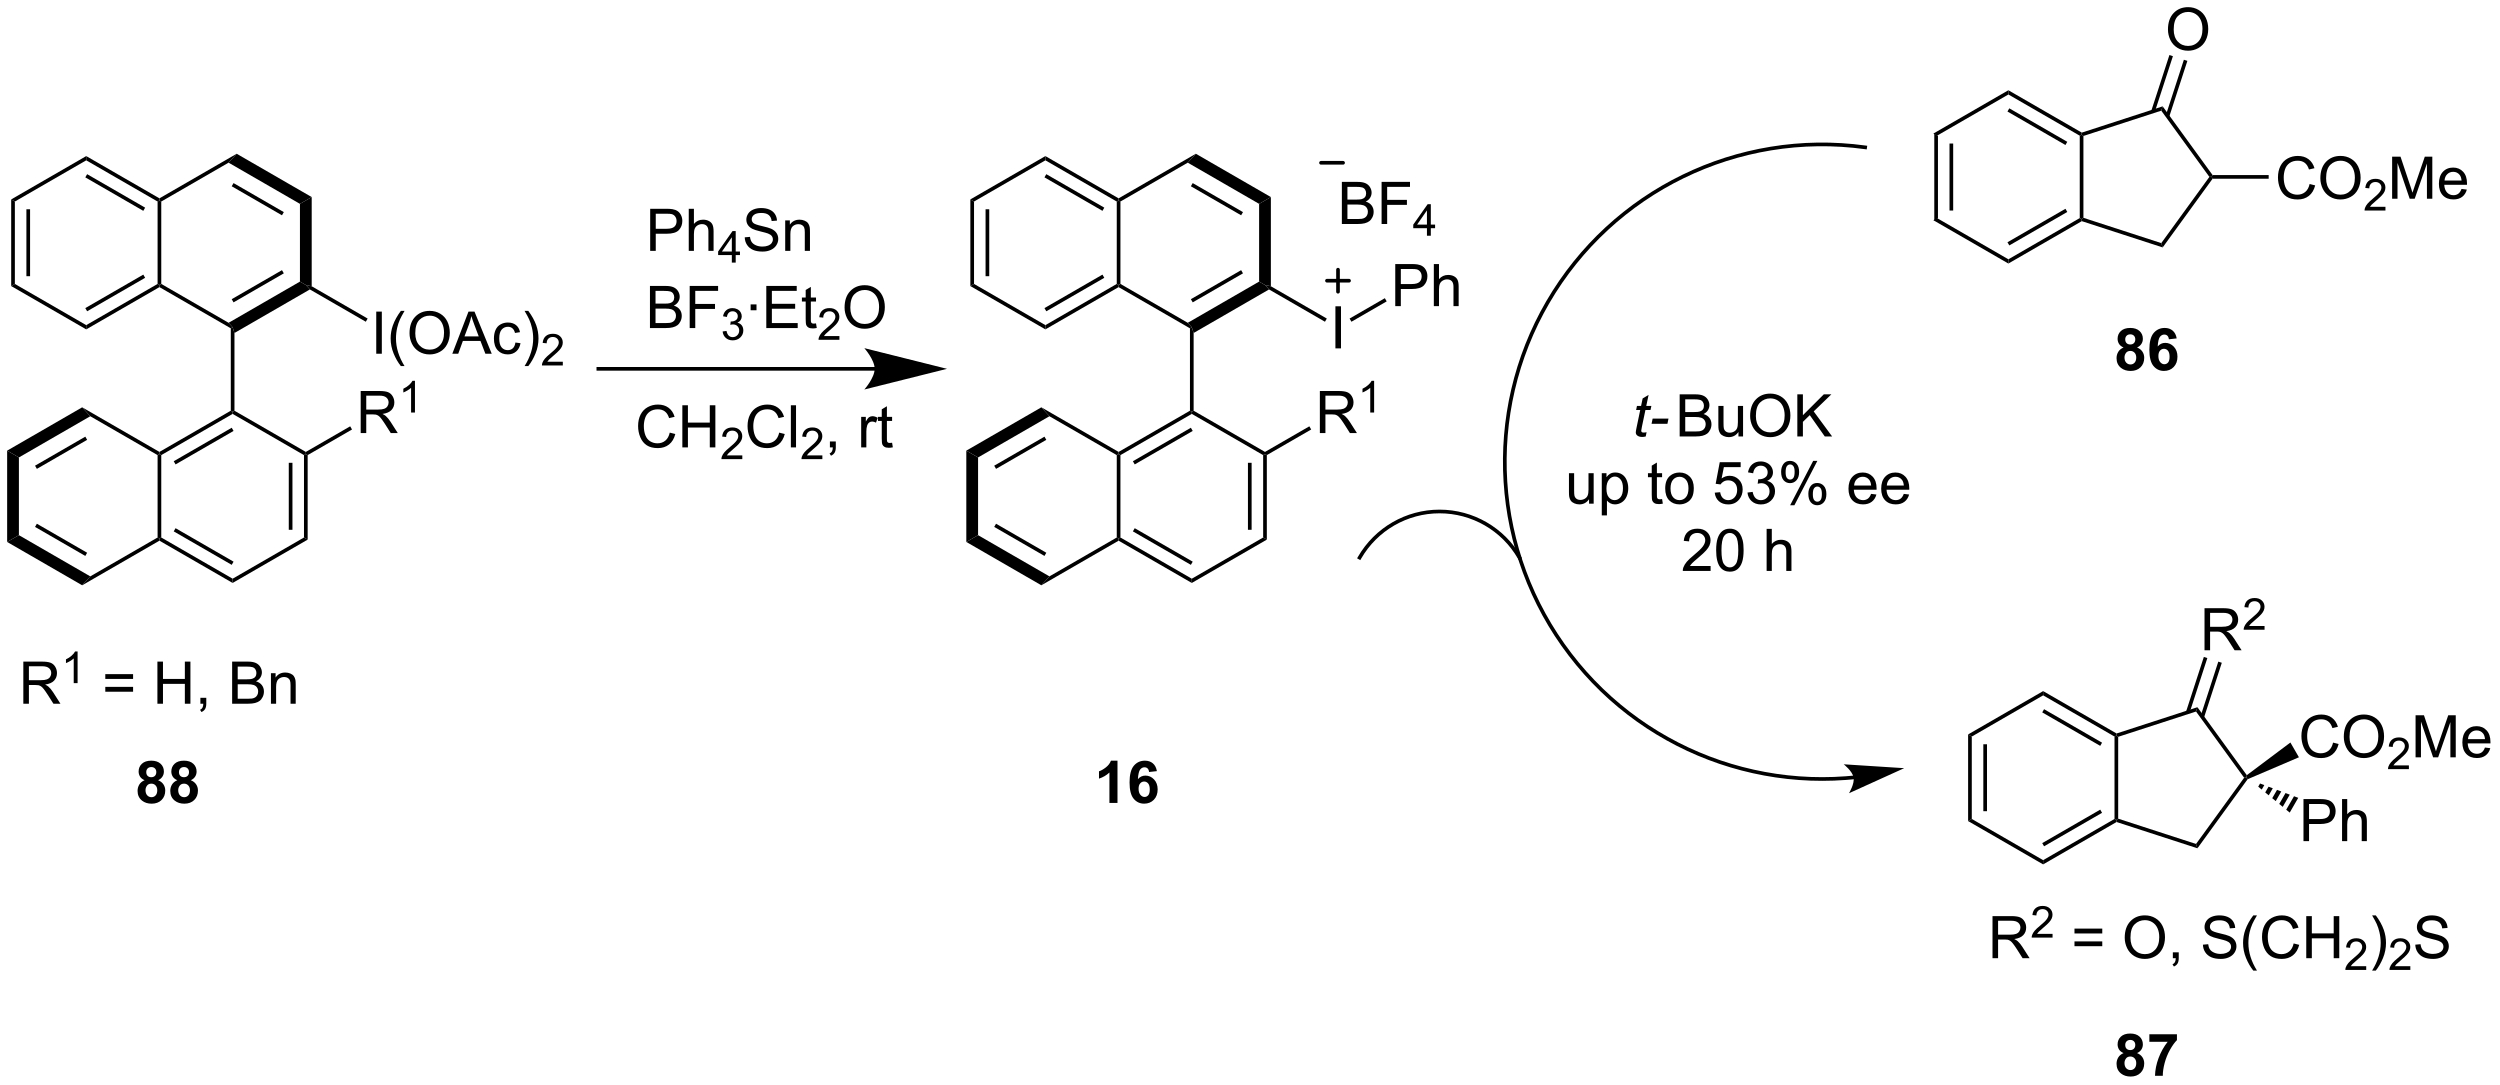 <?xml version="1.0" encoding="UTF-8"?>
<!DOCTYPE svg PUBLIC '-//W3C//DTD SVG 1.0//EN'
          'http://www.w3.org/TR/2001/REC-SVG-20010904/DTD/svg10.dtd'>
<svg stroke-dasharray="none" shape-rendering="auto" xmlns="http://www.w3.org/2000/svg" font-family="'Dialog'" text-rendering="auto" width="933" fill-opacity="1" color-interpolation="auto" color-rendering="auto" preserveAspectRatio="xMidYMid meet" font-size="12px" viewBox="0 0 933 405" fill="black" xmlns:xlink="http://www.w3.org/1999/xlink" stroke="black" image-rendering="auto" stroke-miterlimit="10" stroke-linecap="square" stroke-linejoin="miter" font-style="normal" stroke-width="1" height="405" stroke-dashoffset="0" font-weight="normal" stroke-opacity="1"
><!--Generated by the Batik Graphics2D SVG Generator--><defs id="genericDefs"
  /><g
  ><defs id="defs1"
    ><clipPath clipPathUnits="userSpaceOnUse" id="clipPath1"
      ><path d="M0.646 0.668 L350.176 0.668 L350.176 152.327 L0.646 152.327 L0.646 0.668 Z"
      /></clipPath
      ><clipPath clipPathUnits="userSpaceOnUse" id="clipPath2"
      ><path d="M-1.347 19.382 L-1.347 166.824 L338.465 166.824 L338.465 19.382 Z"
      /></clipPath
    ></defs
    ><g transform="scale(2.667,2.667) translate(-0.646,-0.668) matrix(1.029,0,0,1.029,2.031,-19.268)"
    ><path d="M261.695 37.554 L262.195 37.843 L262.195 49.054 L261.695 49.343 ZM263.765 38.894 L263.765 48.003 L264.265 48.003 L264.265 38.894 Z" stroke="none" clip-path="url(#clipPath2)"
    /></g
    ><g transform="matrix(2.743,0,0,2.743,3.695,-53.164)"
    ><path d="M261.695 49.343 L262.195 49.054 L271.904 54.66 L271.904 55.237 Z" stroke="none" clip-path="url(#clipPath2)"
    /></g
    ><g transform="matrix(2.743,0,0,2.743,3.695,-53.164)"
    ><path d="M271.904 55.237 L271.904 54.66 L281.613 49.054 L281.863 49.199 L281.892 49.471 ZM272.029 52.775 L279.918 48.22 L279.668 47.787 L271.779 52.342 Z" stroke="none" clip-path="url(#clipPath2)"
    /></g
    ><g transform="matrix(2.743,0,0,2.743,3.695,-53.164)"
    ><path d="M282.113 49.017 L281.863 49.199 L281.613 49.054 L281.613 37.843 L281.863 37.699 L282.113 37.88 Z" stroke="none" clip-path="url(#clipPath2)"
    /></g
    ><g transform="matrix(2.743,0,0,2.743,3.695,-53.164)"
    ><path d="M281.892 37.426 L281.863 37.699 L281.613 37.843 L271.904 32.237 L271.904 31.66 ZM279.918 38.677 L272.029 34.122 L271.779 34.555 L279.668 39.11 Z" stroke="none" clip-path="url(#clipPath2)"
    /></g
    ><g transform="matrix(2.743,0,0,2.743,3.695,-53.164)"
    ><path d="M271.904 31.66 L271.904 32.237 L262.195 37.843 L261.695 37.554 Z" stroke="none" clip-path="url(#clipPath2)"
    /></g
    ><g transform="matrix(2.743,0,0,2.743,3.695,-53.164)"
    ><path d="M281.892 49.471 L281.863 49.199 L282.113 49.017 L292.705 52.458 L292.896 53.046 Z" stroke="none" clip-path="url(#clipPath2)"
    /></g
    ><g transform="matrix(2.743,0,0,2.743,3.695,-53.164)"
    ><path d="M292.896 53.046 L292.705 52.458 L299.251 43.449 L299.56 43.449 L299.687 43.699 Z" stroke="none" clip-path="url(#clipPath2)"
    /></g
    ><g transform="matrix(2.743,0,0,2.743,3.695,-53.164)"
    ><path d="M299.687 43.199 L299.56 43.449 L299.251 43.449 L292.705 34.439 L292.896 33.851 Z" stroke="none" clip-path="url(#clipPath2)"
    /></g
    ><g transform="matrix(2.743,0,0,2.743,3.695,-53.164)"
    ><path d="M292.896 33.851 L292.705 34.439 L282.113 37.88 L281.863 37.699 L281.892 37.426 Z" stroke="none" clip-path="url(#clipPath2)"
    /></g
    ><g transform="matrix(2.743,0,0,2.743,3.695,-53.164)"
    ><path d="M293.617 23.393 Q293.617 21.966 294.383 21.162 Q295.148 20.355 296.359 20.355 Q297.151 20.355 297.786 20.735 Q298.424 21.112 298.758 21.789 Q299.094 22.466 299.094 23.326 Q299.094 24.198 298.742 24.886 Q298.39 25.573 297.745 25.927 Q297.101 26.282 296.354 26.282 Q295.547 26.282 294.909 25.891 Q294.273 25.498 293.945 24.823 Q293.617 24.146 293.617 23.393 ZM294.398 23.404 Q294.398 24.44 294.953 25.037 Q295.51 25.631 296.351 25.631 Q297.206 25.631 297.758 25.029 Q298.312 24.427 298.312 23.323 Q298.312 22.623 298.075 22.102 Q297.838 21.581 297.383 21.295 Q296.93 21.006 296.362 21.006 Q295.557 21.006 294.976 21.56 Q294.398 22.112 294.398 23.404 Z" stroke="none" clip-path="url(#clipPath2)"
    /></g
    ><g transform="matrix(2.743,0,0,2.743,3.695,-53.164)"
    ><path d="M293.79 35.257 L296.257 27.664 L295.782 27.509 L293.315 35.102 ZM291.821 34.617 L294.289 27.024 L293.813 26.869 L291.346 34.463 Z" stroke="none" clip-path="url(#clipPath2)"
    /></g
    ><g transform="matrix(2.743,0,0,2.743,3.695,-53.164)"
    ><path d="M312.888 44.416 L313.646 44.606 Q313.409 45.541 312.789 46.033 Q312.169 46.522 311.276 46.522 Q310.349 46.522 309.768 46.145 Q309.19 45.767 308.885 45.054 Q308.583 44.337 308.583 43.517 Q308.583 42.621 308.925 41.957 Q309.268 41.291 309.898 40.944 Q310.529 40.598 311.286 40.598 Q312.146 40.598 312.732 41.035 Q313.318 41.473 313.55 42.267 L312.802 42.442 Q312.604 41.817 312.224 41.533 Q311.846 41.246 311.271 41.246 Q310.612 41.246 310.167 41.564 Q309.724 41.879 309.544 42.413 Q309.365 42.947 309.365 43.512 Q309.365 44.244 309.578 44.788 Q309.792 45.332 310.24 45.603 Q310.69 45.871 311.214 45.871 Q311.849 45.871 312.289 45.504 Q312.732 45.137 312.888 44.416 ZM314.35 43.634 Q314.35 42.207 315.116 41.403 Q315.882 40.595 317.092 40.595 Q317.884 40.595 318.519 40.975 Q319.158 41.353 319.491 42.03 Q319.827 42.707 319.827 43.567 Q319.827 44.439 319.475 45.127 Q319.124 45.814 318.478 46.168 Q317.835 46.522 317.087 46.522 Q316.28 46.522 315.642 46.132 Q315.007 45.739 314.678 45.064 Q314.35 44.387 314.35 43.634 ZM315.132 43.645 Q315.132 44.681 315.686 45.278 Q316.243 45.871 317.085 45.871 Q317.939 45.871 318.491 45.27 Q319.046 44.668 319.046 43.564 Q319.046 42.864 318.809 42.343 Q318.572 41.822 318.116 41.535 Q317.663 41.246 317.095 41.246 Q316.29 41.246 315.71 41.801 Q315.132 42.353 315.132 43.645 Z" stroke="none" clip-path="url(#clipPath2)"
    /></g
    ><g transform="matrix(2.743,0,0,2.743,3.695,-53.164)"
    ><path d="M323.206 47.516 L323.206 48.023 L320.366 48.023 Q320.361 47.832 320.429 47.656 Q320.536 47.367 320.775 47.086 Q321.015 46.805 321.466 46.435 Q322.165 45.861 322.411 45.525 Q322.658 45.189 322.658 44.891 Q322.658 44.578 322.433 44.363 Q322.21 44.146 321.849 44.146 Q321.468 44.146 321.24 44.375 Q321.011 44.603 321.009 45.008 L320.466 44.953 Q320.523 44.346 320.886 44.029 Q321.249 43.711 321.861 43.711 Q322.48 43.711 322.839 44.055 Q323.2 44.396 323.2 44.902 Q323.2 45.16 323.095 45.41 Q322.99 45.658 322.743 45.934 Q322.499 46.209 321.931 46.689 Q321.456 47.088 321.322 47.23 Q321.187 47.373 321.099 47.516 L323.206 47.516 Z" stroke="none" clip-path="url(#clipPath2)"
    /></g
    ><g transform="matrix(2.743,0,0,2.743,3.695,-53.164)"
    ><path d="M324.115 46.423 L324.115 40.697 L325.256 40.697 L326.613 44.752 Q326.8 45.317 326.886 45.598 Q326.983 45.285 327.191 44.681 L328.561 40.697 L329.582 40.697 L329.582 46.423 L328.85 46.423 L328.85 41.629 L327.186 46.423 L326.504 46.423 L324.847 41.548 L324.847 46.423 L324.115 46.423 ZM333.553 45.087 L334.28 45.176 Q334.108 45.814 333.642 46.166 Q333.178 46.517 332.457 46.517 Q331.545 46.517 331.011 45.957 Q330.48 45.395 330.48 44.384 Q330.48 43.337 331.019 42.759 Q331.558 42.181 332.418 42.181 Q333.248 42.181 333.774 42.749 Q334.303 43.314 334.303 44.34 Q334.303 44.403 334.3 44.528 L331.207 44.528 Q331.246 45.212 331.592 45.577 Q331.941 45.939 332.459 45.939 Q332.847 45.939 333.121 45.736 Q333.394 45.533 333.553 45.087 ZM331.246 43.949 L333.561 43.949 Q333.514 43.426 333.295 43.166 Q332.959 42.759 332.425 42.759 Q331.941 42.759 331.61 43.085 Q331.28 43.408 331.246 43.949 Z" stroke="none" clip-path="url(#clipPath2)"
    /></g
    ><g transform="matrix(2.743,0,0,2.743,3.695,-53.164)"
    ><path d="M299.687 43.699 L299.56 43.449 L299.687 43.199 L307.318 43.199 L307.318 43.699 Z" stroke="none" clip-path="url(#clipPath2)"
    /></g
    ><g transform="matrix(2.743,0,0,2.743,3.695,-53.164)"
    ><path d="M266.425 119.304 L266.925 119.593 L266.925 130.804 L266.425 131.093 ZM268.495 120.644 L268.495 129.753 L268.995 129.753 L268.995 120.644 Z" stroke="none" clip-path="url(#clipPath2)"
    /></g
    ><g transform="matrix(2.743,0,0,2.743,3.695,-53.164)"
    ><path d="M266.425 131.093 L266.925 130.804 L276.634 136.41 L276.634 136.987 Z" stroke="none" clip-path="url(#clipPath2)"
    /></g
    ><g transform="matrix(2.743,0,0,2.743,3.695,-53.164)"
    ><path d="M276.634 136.987 L276.634 136.41 L286.344 130.804 L286.594 130.948 L286.622 131.221 ZM276.759 134.525 L284.649 129.97 L284.399 129.537 L276.509 134.092 Z" stroke="none" clip-path="url(#clipPath2)"
    /></g
    ><g transform="matrix(2.743,0,0,2.743,3.695,-53.164)"
    ><path d="M286.844 130.767 L286.594 130.948 L286.344 130.804 L286.344 119.593 L286.594 119.448 L286.844 119.63 Z" stroke="none" clip-path="url(#clipPath2)"
    /></g
    ><g transform="matrix(2.743,0,0,2.743,3.695,-53.164)"
    ><path d="M286.622 119.176 L286.594 119.448 L286.344 119.593 L276.634 113.987 L276.634 113.41 ZM284.649 120.427 L276.759 115.872 L276.509 116.305 L284.399 120.86 Z" stroke="none" clip-path="url(#clipPath2)"
    /></g
    ><g transform="matrix(2.743,0,0,2.743,3.695,-53.164)"
    ><path d="M276.634 113.41 L276.634 113.987 L266.925 119.593 L266.425 119.304 Z" stroke="none" clip-path="url(#clipPath2)"
    /></g
    ><g transform="matrix(2.743,0,0,2.743,3.695,-53.164)"
    ><path d="M286.622 131.221 L286.594 130.948 L286.844 130.767 L297.435 134.208 L297.626 134.796 Z" stroke="none" clip-path="url(#clipPath2)"
    /></g
    ><g transform="matrix(2.743,0,0,2.743,3.695,-53.164)"
    ><path d="M297.626 134.796 L297.435 134.208 L303.981 125.198 L304.29 125.198 L304.454 125.398 Z" stroke="none" clip-path="url(#clipPath2)"
    /></g
    ><g transform="matrix(2.743,0,0,2.743,3.695,-53.164)"
    ><path d="M304.344 124.848 L304.29 125.198 L303.981 125.198 L297.435 116.189 L297.626 115.601 Z" stroke="none" clip-path="url(#clipPath2)"
    /></g
    ><g transform="matrix(2.743,0,0,2.743,3.695,-53.164)"
    ><path d="M297.626 115.601 L297.435 116.189 L286.844 119.63 L286.594 119.448 L286.622 119.176 Z" stroke="none" clip-path="url(#clipPath2)"
    /></g
    ><g transform="matrix(2.743,0,0,2.743,3.695,-53.164)"
    ><path d="M298.59 107.858 L298.59 102.131 L301.129 102.131 Q301.894 102.131 302.293 102.285 Q302.691 102.438 302.928 102.829 Q303.168 103.22 303.168 103.694 Q303.168 104.303 302.772 104.722 Q302.379 105.139 301.553 105.251 Q301.855 105.397 302.012 105.537 Q302.342 105.842 302.639 106.298 L303.637 107.858 L302.683 107.858 L301.926 106.665 Q301.592 106.149 301.376 105.876 Q301.163 105.602 300.993 105.493 Q300.824 105.384 300.647 105.342 Q300.519 105.313 300.225 105.313 L299.347 105.313 L299.347 107.858 L298.59 107.858 ZM299.347 104.657 L300.975 104.657 Q301.496 104.657 301.788 104.55 Q302.082 104.444 302.233 104.207 Q302.387 103.97 302.387 103.694 Q302.387 103.287 302.09 103.027 Q301.795 102.764 301.16 102.764 L299.347 102.764 L299.347 104.657 Z" stroke="none" clip-path="url(#clipPath2)"
    /></g
    ><g transform="matrix(2.743,0,0,2.743,3.695,-53.164)"
    ><path d="M306.758 104.55 L306.758 105.058 L303.918 105.058 Q303.913 104.866 303.981 104.69 Q304.088 104.401 304.327 104.12 Q304.567 103.839 305.018 103.47 Q305.717 102.895 305.963 102.56 Q306.209 102.224 306.209 101.925 Q306.209 101.612 305.985 101.397 Q305.762 101.181 305.401 101.181 Q305.02 101.181 304.791 101.409 Q304.563 101.638 304.561 102.042 L304.018 101.987 Q304.075 101.38 304.438 101.064 Q304.801 100.745 305.413 100.745 Q306.032 100.745 306.391 101.089 Q306.752 101.431 306.752 101.936 Q306.752 102.194 306.647 102.444 Q306.541 102.692 306.295 102.968 Q306.051 103.243 305.483 103.724 Q305.008 104.122 304.873 104.265 Q304.739 104.407 304.651 104.55 L306.758 104.55 Z" stroke="none" clip-path="url(#clipPath2)"
    /></g
    ><g transform="matrix(2.743,0,0,2.743,3.695,-53.164)"
    ><path d="M298.521 117.007 L300.942 109.555 L300.466 109.4 L298.045 116.853 ZM296.552 116.367 L298.973 108.915 L298.498 108.76 L296.076 116.213 Z" stroke="none" clip-path="url(#clipPath2)"
    /></g
    ><g transform="matrix(2.743,0,0,2.743,3.695,-53.164)"
    ><path d="M312.054 133.823 L312.054 128.097 L314.216 128.097 Q314.786 128.097 315.086 128.152 Q315.507 128.222 315.791 128.42 Q316.078 128.615 316.252 128.972 Q316.427 129.326 316.427 129.753 Q316.427 130.482 315.961 130.99 Q315.497 131.495 314.281 131.495 L312.812 131.495 L312.812 133.823 L312.054 133.823 ZM312.812 130.818 L314.294 130.818 Q315.028 130.818 315.336 130.545 Q315.645 130.271 315.645 129.777 Q315.645 129.417 315.463 129.162 Q315.281 128.904 314.984 128.823 Q314.794 128.771 314.278 128.771 L312.812 128.771 L312.812 130.818 ZM317.302 133.823 L317.302 128.097 L318.005 128.097 L318.005 130.152 Q318.497 129.581 319.247 129.581 Q319.708 129.581 320.046 129.764 Q320.388 129.943 320.533 130.264 Q320.679 130.584 320.679 131.193 L320.679 133.823 L319.976 133.823 L319.976 131.193 Q319.976 130.667 319.747 130.428 Q319.52 130.185 319.101 130.185 Q318.789 130.185 318.513 130.35 Q318.239 130.511 318.122 130.79 Q318.005 131.066 318.005 131.553 L318.005 133.823 L317.302 133.823 Z" stroke="none" clip-path="url(#clipPath2)"
    /></g
    ><g transform="matrix(2.743,0,0,2.743,3.695,-53.164)"
    ><path d="M316.078 120.416 L316.836 120.606 Q316.599 121.541 315.979 122.033 Q315.359 122.522 314.466 122.522 Q313.539 122.522 312.958 122.145 Q312.38 121.767 312.075 121.054 Q311.773 120.338 311.773 119.517 Q311.773 118.621 312.114 117.957 Q312.458 117.291 313.088 116.944 Q313.718 116.598 314.476 116.598 Q315.336 116.598 315.921 117.035 Q316.507 117.473 316.739 118.267 L315.992 118.442 Q315.794 117.817 315.414 117.533 Q315.036 117.246 314.461 117.246 Q313.802 117.246 313.356 117.564 Q312.914 117.879 312.734 118.413 Q312.554 118.947 312.554 119.512 Q312.554 120.244 312.768 120.788 Q312.981 121.332 313.429 121.603 Q313.88 121.871 314.403 121.871 Q315.039 121.871 315.479 121.504 Q315.921 121.137 316.078 120.416 ZM317.54 119.634 Q317.54 118.207 318.306 117.403 Q319.071 116.595 320.282 116.595 Q321.074 116.595 321.709 116.975 Q322.347 117.353 322.681 118.03 Q323.017 118.707 323.017 119.567 Q323.017 120.439 322.665 121.126 Q322.313 121.814 321.668 122.168 Q321.024 122.522 320.277 122.522 Q319.47 122.522 318.832 122.132 Q318.196 121.739 317.868 121.064 Q317.54 120.387 317.54 119.634 ZM318.321 119.645 Q318.321 120.681 318.876 121.278 Q319.433 121.871 320.274 121.871 Q321.128 121.871 321.681 121.27 Q322.235 120.668 322.235 119.564 Q322.235 118.864 321.998 118.343 Q321.761 117.822 321.306 117.535 Q320.853 117.246 320.285 117.246 Q319.48 117.246 318.899 117.801 Q318.321 118.353 318.321 119.645 Z" stroke="none" clip-path="url(#clipPath2)"
    /></g
    ><g transform="matrix(2.743,0,0,2.743,3.695,-53.164)"
    ><path d="M326.396 123.516 L326.396 124.023 L323.556 124.023 Q323.55 123.832 323.619 123.656 Q323.726 123.367 323.964 123.086 Q324.205 122.805 324.656 122.436 Q325.355 121.861 325.601 121.525 Q325.847 121.189 325.847 120.891 Q325.847 120.578 325.623 120.363 Q325.4 120.146 325.039 120.146 Q324.658 120.146 324.429 120.375 Q324.201 120.603 324.199 121.008 L323.656 120.953 Q323.712 120.346 324.076 120.029 Q324.439 119.711 325.05 119.711 Q325.67 119.711 326.029 120.055 Q326.39 120.396 326.39 120.902 Q326.39 121.16 326.285 121.41 Q326.179 121.658 325.933 121.934 Q325.689 122.209 325.121 122.689 Q324.646 123.088 324.511 123.23 Q324.377 123.373 324.289 123.516 L326.396 123.516 Z" stroke="none" clip-path="url(#clipPath2)"
    /></g
    ><g transform="matrix(2.743,0,0,2.743,3.695,-53.164)"
    ><path d="M327.305 122.423 L327.305 116.697 L328.446 116.697 L329.803 120.751 Q329.99 121.317 330.076 121.598 Q330.172 121.285 330.381 120.681 L331.75 116.697 L332.771 116.697 L332.771 122.423 L332.04 122.423 L332.04 117.629 L330.375 122.423 L329.693 122.423 L328.037 117.548 L328.037 122.423 L327.305 122.423 ZM336.743 121.088 L337.469 121.176 Q337.297 121.814 336.831 122.166 Q336.368 122.517 335.646 122.517 Q334.735 122.517 334.201 121.957 Q333.67 121.395 333.67 120.384 Q333.67 119.338 334.209 118.759 Q334.748 118.181 335.607 118.181 Q336.438 118.181 336.964 118.749 Q337.493 119.314 337.493 120.34 Q337.493 120.403 337.49 120.528 L334.396 120.528 Q334.435 121.213 334.782 121.577 Q335.131 121.939 335.649 121.939 Q336.037 121.939 336.31 121.736 Q336.584 121.533 336.743 121.088 ZM334.435 119.949 L336.75 119.949 Q336.704 119.426 336.485 119.166 Q336.149 118.759 335.615 118.759 Q335.131 118.759 334.8 119.085 Q334.469 119.408 334.435 119.949 Z" stroke="none" clip-path="url(#clipPath2)"
    /></g
    ><g transform="matrix(2.743,0,0,2.743,3.695,-53.164)"
    ><path d="M306.147 125.982 L306.724 126.198 L306.373 126.807 L305.897 126.415 ZM307.302 126.415 L307.879 126.631 L307.326 127.59 L306.849 127.198 ZM308.456 126.848 L309.033 127.064 L308.278 128.373 L307.802 127.981 ZM309.611 127.281 L310.188 127.497 L309.23 129.156 L308.754 128.765 ZM310.765 127.714 L311.342 127.93 L310.182 129.94 L309.706 129.548 Z" stroke="none" clip-path="url(#clipPath2)"
    /></g
    ><g transform="matrix(2.743,0,0,2.743,3.695,-53.164)"
    ><path d="M310.274 120.404 L311.434 122.413 L304.454 125.398 L304.29 125.198 L304.344 124.848 Z" stroke="none" clip-path="url(#clipPath2)"
    /></g
    ><g transform="matrix(2.743,0,0,2.743,3.695,-53.164)"
    ><path d="M222.68 78.187 L222.563 78.767 Q222.308 78.832 222.071 78.832 Q221.649 78.832 221.399 78.624 Q221.211 78.468 221.211 78.2 Q221.211 78.062 221.313 77.569 L221.815 75.16 L221.258 75.16 L221.37 74.614 L221.93 74.614 L222.143 73.593 L222.953 73.106 L222.636 74.614 L223.331 74.614 L223.214 75.16 L222.524 75.16 L222.042 77.452 Q221.953 77.89 221.953 77.976 Q221.953 78.101 222.024 78.168 Q222.097 78.234 222.261 78.234 Q222.495 78.234 222.68 78.187 ZM223.356 77.043 L223.504 76.335 L225.66 76.335 L225.515 77.043 L223.356 77.043 Z" stroke="none" clip-path="url(#clipPath2)"
    /></g
    ><g transform="matrix(2.743,0,0,2.743,3.695,-53.164)"
    ><path d="M227.181 78.762 L227.181 73.035 L229.33 73.035 Q229.986 73.035 230.382 73.21 Q230.78 73.382 231.004 73.744 Q231.228 74.106 231.228 74.499 Q231.228 74.866 231.028 75.192 Q230.83 75.515 230.429 75.715 Q230.947 75.866 231.226 76.234 Q231.507 76.601 231.507 77.101 Q231.507 77.504 231.335 77.851 Q231.166 78.194 230.916 78.382 Q230.666 78.569 230.288 78.666 Q229.913 78.762 229.366 78.762 L227.181 78.762 ZM227.939 75.442 L229.179 75.442 Q229.681 75.442 229.9 75.374 Q230.189 75.288 230.335 75.09 Q230.483 74.89 230.483 74.59 Q230.483 74.304 230.345 74.088 Q230.21 73.871 229.955 73.791 Q229.702 73.71 229.085 73.71 L227.939 73.71 L227.939 75.442 ZM227.939 78.085 L229.366 78.085 Q229.733 78.085 229.882 78.059 Q230.142 78.012 230.317 77.903 Q230.494 77.793 230.606 77.585 Q230.72 77.374 230.72 77.101 Q230.72 76.78 230.556 76.546 Q230.392 76.309 230.101 76.213 Q229.811 76.116 229.265 76.116 L227.939 76.116 L227.939 78.085 ZM235.179 78.762 L235.179 78.153 Q234.694 78.856 233.861 78.856 Q233.494 78.856 233.176 78.715 Q232.858 78.575 232.702 78.361 Q232.548 78.147 232.486 77.84 Q232.444 77.632 232.444 77.184 L232.444 74.614 L233.147 74.614 L233.147 76.913 Q233.147 77.465 233.189 77.655 Q233.257 77.934 233.47 78.093 Q233.686 78.249 234.002 78.249 Q234.319 78.249 234.595 78.088 Q234.874 77.926 234.988 77.647 Q235.103 77.366 235.103 76.835 L235.103 74.614 L235.806 74.614 L235.806 78.762 L235.179 78.762 ZM236.768 75.973 Q236.768 74.546 237.534 73.741 Q238.3 72.934 239.511 72.934 Q240.302 72.934 240.938 73.314 Q241.576 73.692 241.909 74.369 Q242.245 75.046 242.245 75.905 Q242.245 76.778 241.893 77.465 Q241.542 78.153 240.896 78.507 Q240.253 78.861 239.506 78.861 Q238.698 78.861 238.06 78.47 Q237.425 78.077 237.097 77.403 Q236.768 76.726 236.768 75.973 ZM237.55 75.984 Q237.55 77.02 238.104 77.616 Q238.662 78.21 239.503 78.21 Q240.357 78.21 240.909 77.609 Q241.464 77.007 241.464 75.903 Q241.464 75.202 241.227 74.681 Q240.99 74.16 240.534 73.874 Q240.081 73.585 239.513 73.585 Q238.709 73.585 238.128 74.14 Q237.55 74.692 237.55 75.984 ZM243.189 78.762 L243.189 73.035 L243.947 73.035 L243.947 75.874 L246.791 73.035 L247.819 73.035 L245.416 75.356 L247.923 78.762 L246.923 78.762 L244.884 75.864 L243.947 76.778 L243.947 78.762 L243.189 78.762 Z" stroke="none" clip-path="url(#clipPath2)"
    /></g
    ><g transform="matrix(2.743,0,0,2.743,3.695,-53.164)"
    ><path d="M214.852 87.912 L214.852 87.303 Q214.368 88.006 213.535 88.006 Q213.167 88.006 212.85 87.865 Q212.532 87.725 212.376 87.511 Q212.222 87.297 212.16 86.99 Q212.118 86.782 212.118 86.334 L212.118 83.764 L212.821 83.764 L212.821 86.063 Q212.821 86.615 212.863 86.805 Q212.93 87.084 213.144 87.243 Q213.36 87.399 213.675 87.399 Q213.993 87.399 214.269 87.238 Q214.548 87.076 214.662 86.797 Q214.777 86.516 214.777 85.985 L214.777 83.764 L215.48 83.764 L215.48 87.912 L214.852 87.912 ZM216.583 89.503 L216.583 83.764 L217.224 83.764 L217.224 84.303 Q217.45 83.985 217.734 83.829 Q218.02 83.67 218.427 83.67 Q218.958 83.67 219.364 83.943 Q219.77 84.217 219.976 84.714 Q220.184 85.212 220.184 85.805 Q220.184 86.443 219.955 86.954 Q219.726 87.462 219.291 87.735 Q218.856 88.006 218.375 88.006 Q218.023 88.006 217.744 87.857 Q217.466 87.709 217.286 87.482 L217.286 89.503 L216.583 89.503 ZM217.218 85.86 Q217.218 86.662 217.541 87.045 Q217.867 87.428 218.328 87.428 Q218.796 87.428 219.13 87.032 Q219.466 86.633 219.466 85.803 Q219.466 85.008 219.137 84.615 Q218.812 84.219 218.359 84.219 Q217.911 84.219 217.565 84.641 Q217.218 85.061 217.218 85.86 ZM224.789 87.282 L224.89 87.904 Q224.593 87.967 224.359 87.967 Q223.976 87.967 223.765 87.847 Q223.554 87.725 223.468 87.527 Q223.382 87.329 223.382 86.696 L223.382 84.311 L222.867 84.311 L222.867 83.764 L223.382 83.764 L223.382 82.735 L224.083 82.313 L224.083 83.764 L224.789 83.764 L224.789 84.311 L224.083 84.311 L224.083 86.735 Q224.083 87.037 224.119 87.123 Q224.156 87.209 224.239 87.261 Q224.325 87.311 224.481 87.311 Q224.599 87.311 224.789 87.282 ZM225.214 85.837 Q225.214 84.686 225.855 84.131 Q226.391 83.67 227.16 83.67 Q228.016 83.67 228.558 84.23 Q229.102 84.79 229.102 85.779 Q229.102 86.579 228.86 87.04 Q228.621 87.498 228.162 87.753 Q227.704 88.006 227.16 88.006 Q226.29 88.006 225.751 87.449 Q225.214 86.889 225.214 85.837 ZM225.938 85.837 Q225.938 86.633 226.285 87.032 Q226.634 87.428 227.16 87.428 Q227.683 87.428 228.03 87.029 Q228.378 86.631 228.378 85.813 Q228.378 85.045 228.03 84.649 Q227.68 84.251 227.16 84.251 Q226.634 84.251 226.285 84.647 Q225.938 85.04 225.938 85.837 ZM231.954 86.412 L232.691 86.35 Q232.774 86.889 233.071 87.159 Q233.371 87.43 233.792 87.43 Q234.3 87.43 234.652 87.047 Q235.003 86.665 235.003 86.032 Q235.003 85.43 234.665 85.084 Q234.329 84.735 233.782 84.735 Q233.441 84.735 233.167 84.891 Q232.894 85.045 232.738 85.29 L232.079 85.204 L232.634 82.264 L235.48 82.264 L235.48 82.936 L233.196 82.936 L232.886 84.475 Q233.402 84.115 233.97 84.115 Q234.72 84.115 235.235 84.636 Q235.751 85.154 235.751 85.969 Q235.751 86.748 235.298 87.313 Q234.746 88.011 233.792 88.011 Q233.011 88.011 232.516 87.574 Q232.024 87.133 231.954 86.412 ZM236.406 86.399 L237.109 86.305 Q237.231 86.904 237.52 87.167 Q237.812 87.43 238.231 87.43 Q238.726 87.43 239.067 87.087 Q239.411 86.743 239.411 86.235 Q239.411 85.751 239.093 85.438 Q238.778 85.123 238.289 85.123 Q238.091 85.123 237.794 85.201 L237.872 84.584 Q237.942 84.592 237.984 84.592 Q238.434 84.592 238.794 84.357 Q239.153 84.123 239.153 83.633 Q239.153 83.248 238.89 82.995 Q238.63 82.74 238.216 82.74 Q237.804 82.74 237.531 82.998 Q237.257 83.256 237.179 83.772 L236.476 83.647 Q236.606 82.938 237.062 82.55 Q237.52 82.162 238.2 82.162 Q238.669 82.162 239.062 82.363 Q239.458 82.563 239.666 82.912 Q239.875 83.258 239.875 83.649 Q239.875 84.022 239.674 84.326 Q239.476 84.631 239.085 84.811 Q239.593 84.928 239.875 85.297 Q240.156 85.665 240.156 86.219 Q240.156 86.969 239.609 87.493 Q239.062 88.014 238.226 88.014 Q237.474 88.014 236.974 87.566 Q236.476 87.115 236.406 86.399 ZM240.985 83.561 Q240.985 82.946 241.292 82.516 Q241.602 82.087 242.188 82.087 Q242.727 82.087 243.079 82.472 Q243.433 82.857 243.433 83.602 Q243.433 84.329 243.076 84.722 Q242.72 85.115 242.196 85.115 Q241.675 85.115 241.329 84.73 Q240.985 84.342 240.985 83.561 ZM242.207 82.571 Q241.946 82.571 241.772 82.797 Q241.597 83.024 241.597 83.631 Q241.597 84.18 241.772 84.407 Q241.949 84.631 242.207 84.631 Q242.472 84.631 242.647 84.404 Q242.821 84.178 242.821 83.576 Q242.821 83.022 242.644 82.797 Q242.47 82.571 242.207 82.571 ZM242.212 88.123 L245.345 82.087 L245.915 82.087 L242.792 88.123 L242.212 88.123 ZM244.688 86.568 Q244.688 85.951 244.996 85.524 Q245.305 85.094 245.894 85.094 Q246.433 85.094 246.787 85.48 Q247.141 85.865 247.141 86.61 Q247.141 87.337 246.782 87.73 Q246.425 88.123 245.899 88.123 Q245.378 88.123 245.032 87.735 Q244.688 87.344 244.688 86.568 ZM245.915 85.579 Q245.649 85.579 245.475 85.805 Q245.3 86.032 245.3 86.639 Q245.3 87.186 245.475 87.412 Q245.652 87.639 245.91 87.639 Q246.18 87.639 246.352 87.412 Q246.527 87.186 246.527 86.584 Q246.527 86.029 246.35 85.805 Q246.175 85.579 245.915 85.579 ZM253.222 86.576 L253.949 86.665 Q253.777 87.303 253.311 87.654 Q252.847 88.006 252.126 88.006 Q251.214 88.006 250.68 87.446 Q250.149 86.883 250.149 85.873 Q250.149 84.826 250.688 84.248 Q251.227 83.67 252.087 83.67 Q252.917 83.67 253.444 84.238 Q253.972 84.803 253.972 85.829 Q253.972 85.891 253.97 86.016 L250.876 86.016 Q250.915 86.701 251.261 87.066 Q251.61 87.428 252.128 87.428 Q252.516 87.428 252.79 87.225 Q253.063 87.022 253.222 86.576 ZM250.915 85.438 L253.23 85.438 Q253.183 84.915 252.964 84.654 Q252.628 84.248 252.095 84.248 Q251.61 84.248 251.28 84.574 Q250.949 84.897 250.915 85.438 ZM257.671 86.576 L258.398 86.665 Q258.226 87.303 257.76 87.654 Q257.296 88.006 256.575 88.006 Q255.664 88.006 255.13 87.446 Q254.599 86.883 254.599 85.873 Q254.599 84.826 255.137 84.248 Q255.677 83.67 256.536 83.67 Q257.367 83.67 257.893 84.238 Q258.421 84.803 258.421 85.829 Q258.421 85.891 258.419 86.016 L255.325 86.016 Q255.364 86.701 255.71 87.066 Q256.059 87.428 256.578 87.428 Q256.966 87.428 257.239 87.225 Q257.512 87.022 257.671 86.576 ZM255.364 85.438 L257.679 85.438 Q257.632 84.915 257.414 84.654 Q257.078 84.248 256.544 84.248 Q256.059 84.248 255.729 84.574 Q255.398 84.897 255.364 85.438 Z" stroke="none" clip-path="url(#clipPath2)"
    /></g
    ><g transform="matrix(2.743,0,0,2.743,3.695,-53.164)"
    ><path d="M231.391 96.385 L231.391 97.062 L227.605 97.062 Q227.597 96.807 227.688 96.573 Q227.832 96.187 228.149 95.812 Q228.47 95.437 229.071 94.945 Q230.003 94.179 230.332 93.731 Q230.66 93.284 230.66 92.885 Q230.66 92.468 230.36 92.182 Q230.063 91.893 229.582 91.893 Q229.074 91.893 228.769 92.198 Q228.464 92.502 228.462 93.041 L227.738 92.968 Q227.813 92.159 228.298 91.737 Q228.782 91.312 229.597 91.312 Q230.423 91.312 230.902 91.77 Q231.384 92.226 231.384 92.901 Q231.384 93.244 231.243 93.578 Q231.102 93.909 230.774 94.276 Q230.449 94.643 229.691 95.284 Q229.058 95.815 228.878 96.005 Q228.699 96.195 228.582 96.385 L231.391 96.385 ZM232.145 94.237 Q232.145 93.221 232.354 92.604 Q232.562 91.984 232.974 91.648 Q233.387 91.312 234.012 91.312 Q234.474 91.312 234.82 91.497 Q235.169 91.682 235.395 92.034 Q235.622 92.382 235.75 92.885 Q235.88 93.385 235.88 94.237 Q235.88 95.244 235.671 95.864 Q235.466 96.484 235.052 96.823 Q234.64 97.161 234.012 97.161 Q233.184 97.161 232.71 96.565 Q232.145 95.851 232.145 94.237 ZM232.867 94.237 Q232.867 95.648 233.197 96.114 Q233.528 96.58 234.012 96.58 Q234.497 96.58 234.825 96.112 Q235.156 95.643 235.156 94.237 Q235.156 92.823 234.825 92.359 Q234.497 91.893 234.005 91.893 Q233.52 91.893 233.231 92.304 Q232.867 92.828 232.867 94.237 ZM239.012 97.062 L239.012 91.335 L239.716 91.335 L239.716 93.39 Q240.208 92.82 240.958 92.82 Q241.419 92.82 241.757 93.002 Q242.099 93.182 242.244 93.502 Q242.39 93.823 242.39 94.432 L242.39 97.062 L241.687 97.062 L241.687 94.432 Q241.687 93.906 241.458 93.666 Q241.231 93.424 240.812 93.424 Q240.5 93.424 240.224 93.588 Q239.95 93.75 239.833 94.028 Q239.716 94.304 239.716 94.791 L239.716 97.062 L239.012 97.062 Z" stroke="none" clip-path="url(#clipPath2)"
    /></g
    ><g transform="matrix(2.743,0,0,2.743,3.695,-53.164)"
    ><path d="M269.745 149.75 L269.745 144.023 L272.284 144.023 Q273.05 144.023 273.448 144.177 Q273.846 144.331 274.083 144.721 Q274.323 145.112 274.323 145.586 Q274.323 146.195 273.927 146.615 Q273.534 147.031 272.708 147.143 Q273.01 147.289 273.167 147.43 Q273.498 147.734 273.794 148.19 L274.792 149.75 L273.839 149.75 L273.081 148.557 Q272.748 148.042 272.531 147.768 Q272.318 147.495 272.149 147.385 Q271.979 147.276 271.802 147.234 Q271.675 147.206 271.38 147.206 L270.503 147.206 L270.503 149.75 L269.745 149.75 ZM270.503 146.549 L272.13 146.549 Q272.651 146.549 272.943 146.443 Q273.237 146.336 273.388 146.099 Q273.542 145.862 273.542 145.586 Q273.542 145.18 273.245 144.919 Q272.951 144.656 272.315 144.656 L270.503 144.656 L270.503 146.549 Z" stroke="none" clip-path="url(#clipPath2)"
    /></g
    ><g transform="matrix(2.743,0,0,2.743,3.695,-53.164)"
    ><path d="M277.914 146.442 L277.914 146.95 L275.074 146.95 Q275.068 146.759 275.136 146.583 Q275.244 146.294 275.482 146.012 Q275.722 145.731 276.173 145.362 Q276.873 144.788 277.119 144.452 Q277.365 144.116 277.365 143.817 Q277.365 143.505 277.14 143.29 Q276.918 143.073 276.556 143.073 Q276.175 143.073 275.947 143.302 Q275.718 143.53 275.716 143.934 L275.173 143.88 Q275.23 143.272 275.593 142.956 Q275.957 142.637 276.568 142.637 Q277.187 142.637 277.546 142.981 Q277.908 143.323 277.908 143.829 Q277.908 144.087 277.802 144.337 Q277.697 144.585 277.451 144.86 Q277.207 145.136 276.638 145.616 Q276.164 146.014 276.029 146.157 Q275.894 146.3 275.806 146.442 L277.914 146.442 Z" stroke="none" clip-path="url(#clipPath2)"
    /></g
    ><g transform="matrix(2.743,0,0,2.743,3.695,-53.164)"
    ><path d="M284.678 146.383 L280.897 146.383 L280.897 145.727 L284.678 145.727 L284.678 146.383 ZM284.678 148.12 L280.897 148.12 L280.897 147.464 L284.678 147.464 L284.678 148.12 ZM287.734 146.961 Q287.734 145.534 288.5 144.729 Q289.265 143.922 290.476 143.922 Q291.268 143.922 291.904 144.302 Q292.541 144.68 292.875 145.357 Q293.211 146.034 293.211 146.893 Q293.211 147.766 292.859 148.453 Q292.508 149.141 291.862 149.495 Q291.219 149.849 290.471 149.849 Q289.664 149.849 289.026 149.458 Q288.39 149.065 288.062 148.391 Q287.734 147.714 287.734 146.961 ZM288.515 146.971 Q288.515 148.008 289.07 148.604 Q289.627 149.198 290.469 149.198 Q291.323 149.198 291.875 148.596 Q292.43 147.995 292.43 146.891 Q292.43 146.19 292.192 145.669 Q291.956 145.148 291.5 144.862 Q291.047 144.573 290.479 144.573 Q289.674 144.573 289.094 145.128 Q288.515 145.68 288.515 146.971 ZM294.28 149.75 L294.28 148.948 L295.082 148.948 L295.082 149.75 Q295.082 150.193 294.926 150.464 Q294.769 150.734 294.428 150.883 L294.233 150.583 Q294.457 150.484 294.561 150.294 Q294.668 150.107 294.678 149.75 L294.28 149.75 ZM298.373 147.909 L299.09 147.846 Q299.139 148.276 299.324 148.552 Q299.512 148.828 299.902 148.997 Q300.293 149.167 300.78 149.167 Q301.215 149.167 301.545 149.039 Q301.879 148.909 302.04 148.685 Q302.202 148.461 302.202 148.195 Q302.202 147.924 302.045 147.724 Q301.889 147.523 301.53 147.385 Q301.301 147.297 300.512 147.107 Q299.723 146.917 299.405 146.75 Q298.996 146.534 298.793 146.216 Q298.592 145.898 298.592 145.503 Q298.592 145.07 298.837 144.693 Q299.084 144.315 299.556 144.12 Q300.03 143.924 300.608 143.924 Q301.246 143.924 301.73 144.13 Q302.217 144.336 302.478 144.734 Q302.741 145.133 302.762 145.635 L302.035 145.69 Q301.975 145.148 301.637 144.872 Q301.301 144.594 300.639 144.594 Q299.952 144.594 299.637 144.846 Q299.324 145.096 299.324 145.453 Q299.324 145.76 299.545 145.961 Q299.764 146.159 300.689 146.37 Q301.613 146.578 301.957 146.734 Q302.457 146.964 302.694 147.318 Q302.933 147.672 302.933 148.133 Q302.933 148.589 302.67 148.995 Q302.41 149.398 301.918 149.625 Q301.428 149.849 300.816 149.849 Q300.038 149.849 299.512 149.622 Q298.988 149.393 298.689 148.94 Q298.389 148.484 298.373 147.909 ZM305.223 151.435 Q304.639 150.701 304.236 149.716 Q303.834 148.729 303.834 147.674 Q303.834 146.745 304.137 145.893 Q304.488 144.906 305.223 143.924 L305.725 143.924 Q305.254 144.737 305.1 145.086 Q304.863 145.625 304.725 146.211 Q304.558 146.94 304.558 147.68 Q304.558 149.557 305.725 151.435 L305.223 151.435 ZM310.717 147.742 L311.475 147.932 Q311.238 148.867 310.618 149.359 Q309.998 149.849 309.105 149.849 Q308.178 149.849 307.598 149.471 Q307.019 149.094 306.715 148.38 Q306.413 147.664 306.413 146.844 Q306.413 145.948 306.754 145.284 Q307.098 144.617 307.728 144.271 Q308.358 143.924 309.116 143.924 Q309.975 143.924 310.561 144.362 Q311.147 144.799 311.379 145.594 L310.631 145.768 Q310.433 145.143 310.053 144.859 Q309.676 144.573 309.1 144.573 Q308.441 144.573 307.996 144.891 Q307.553 145.206 307.373 145.74 Q307.194 146.273 307.194 146.839 Q307.194 147.57 307.407 148.115 Q307.621 148.659 308.069 148.93 Q308.519 149.198 309.043 149.198 Q309.678 149.198 310.118 148.831 Q310.561 148.464 310.717 147.742 ZM312.432 149.75 L312.432 144.023 L313.19 144.023 L313.19 146.375 L316.166 146.375 L316.166 144.023 L316.924 144.023 L316.924 149.75 L316.166 149.75 L316.166 147.049 L313.19 147.049 L313.19 149.75 L312.432 149.75 Z" stroke="none" clip-path="url(#clipPath2)"
    /></g
    ><g transform="matrix(2.743,0,0,2.743,3.695,-53.164)"
    ><path d="M320.59 150.842 L320.59 151.35 L317.75 151.35 Q317.745 151.159 317.813 150.983 Q317.92 150.694 318.159 150.412 Q318.399 150.131 318.85 149.762 Q319.549 149.188 319.795 148.852 Q320.041 148.516 320.041 148.217 Q320.041 147.905 319.817 147.69 Q319.594 147.473 319.233 147.473 Q318.852 147.473 318.623 147.702 Q318.395 147.93 318.393 148.334 L317.85 148.28 Q317.907 147.672 318.27 147.356 Q318.633 147.037 319.245 147.037 Q319.864 147.037 320.223 147.381 Q320.584 147.723 320.584 148.229 Q320.584 148.487 320.479 148.737 Q320.373 148.985 320.127 149.26 Q319.883 149.536 319.315 150.016 Q318.84 150.415 318.705 150.557 Q318.571 150.7 318.483 150.842 L320.59 150.842 Z" stroke="none" clip-path="url(#clipPath2)"
    /></g
    ><g transform="matrix(2.743,0,0,2.743,3.695,-53.164)"
    ><path d="M321.895 151.435 L321.39 151.435 Q322.559 149.557 322.559 147.68 Q322.559 146.945 322.39 146.221 Q322.257 145.635 322.02 145.096 Q321.867 144.745 321.39 143.924 L321.895 143.924 Q322.63 144.906 322.981 145.893 Q323.281 146.745 323.281 147.674 Q323.281 148.729 322.877 149.716 Q322.473 150.701 321.895 151.435 Z" stroke="none" clip-path="url(#clipPath2)"
    /></g
    ><g transform="matrix(2.743,0,0,2.743,3.695,-53.164)"
    ><path d="M326.591 150.842 L326.591 151.35 L323.751 151.35 Q323.746 151.159 323.814 150.983 Q323.921 150.694 324.16 150.412 Q324.4 150.131 324.851 149.762 Q325.55 149.188 325.796 148.852 Q326.042 148.516 326.042 148.217 Q326.042 147.905 325.818 147.69 Q325.595 147.473 325.234 147.473 Q324.853 147.473 324.625 147.702 Q324.396 147.93 324.394 148.334 L323.851 148.28 Q323.908 147.672 324.271 147.356 Q324.634 147.037 325.246 147.037 Q325.865 147.037 326.224 147.381 Q326.585 147.723 326.585 148.229 Q326.585 148.487 326.48 148.737 Q326.375 148.985 326.128 149.26 Q325.884 149.536 325.316 150.016 Q324.841 150.415 324.707 150.557 Q324.572 150.7 324.484 150.842 L326.591 150.842 Z" stroke="none" clip-path="url(#clipPath2)"
    /></g
    ><g transform="matrix(2.743,0,0,2.743,3.695,-53.164)"
    ><path d="M327.266 147.909 L327.982 147.846 Q328.032 148.276 328.217 148.552 Q328.404 148.828 328.795 148.997 Q329.185 149.167 329.672 149.167 Q330.107 149.167 330.438 149.039 Q330.771 148.909 330.933 148.685 Q331.094 148.461 331.094 148.195 Q331.094 147.924 330.938 147.724 Q330.782 147.523 330.422 147.385 Q330.193 147.297 329.404 147.107 Q328.615 146.917 328.297 146.75 Q327.889 146.534 327.685 146.216 Q327.485 145.898 327.485 145.503 Q327.485 145.07 327.73 144.693 Q327.977 144.315 328.448 144.12 Q328.922 143.924 329.5 143.924 Q330.139 143.924 330.623 144.13 Q331.11 144.336 331.37 144.734 Q331.633 145.133 331.654 145.635 L330.928 145.69 Q330.868 145.148 330.529 144.872 Q330.193 144.594 329.532 144.594 Q328.844 144.594 328.529 144.846 Q328.217 145.096 328.217 145.453 Q328.217 145.76 328.438 145.961 Q328.657 146.159 329.581 146.37 Q330.506 146.578 330.849 146.734 Q331.349 146.964 331.586 147.318 Q331.826 147.672 331.826 148.133 Q331.826 148.589 331.563 148.995 Q331.303 149.398 330.81 149.625 Q330.321 149.849 329.709 149.849 Q328.93 149.849 328.404 149.622 Q327.881 149.393 327.581 148.94 Q327.282 148.484 327.266 147.909 Z" stroke="none" clip-path="url(#clipPath2)"
    /></g
    ><g transform="matrix(2.743,0,0,2.743,3.695,-53.164)"
    ><path d="M0.175 46.512 L0.675 46.801 L0.675 58.012 L0.175 58.301 ZM2.245 47.851 L2.245 56.961 L2.745 56.961 L2.745 47.851 Z" stroke="none" clip-path="url(#clipPath2)"
    /></g
    ><g transform="matrix(2.743,0,0,2.743,3.695,-53.164)"
    ><path d="M0.175 58.301 L0.675 58.012 L10.384 63.618 L10.384 64.195 Z" stroke="none" clip-path="url(#clipPath2)"
    /></g
    ><g transform="matrix(2.743,0,0,2.743,3.695,-53.164)"
    ><path d="M10.384 64.195 L10.384 63.618 L20.094 58.012 L20.344 58.156 L20.344 58.445 ZM10.509 61.733 L18.399 57.178 L18.149 56.745 L10.259 61.3 Z" stroke="none" clip-path="url(#clipPath2)"
    /></g
    ><g transform="matrix(2.743,0,0,2.743,3.695,-53.164)"
    ><path d="M20.594 58.012 L20.344 58.156 L20.094 58.012 L20.094 46.801 L20.344 46.656 L20.594 46.801 Z" stroke="none" clip-path="url(#clipPath2)"
    /></g
    ><g transform="matrix(2.743,0,0,2.743,3.695,-53.164)"
    ><path d="M20.344 46.368 L20.344 46.656 L20.094 46.801 L10.384 41.195 L10.384 40.618 ZM18.399 47.635 L10.509 43.08 L10.259 43.513 L18.149 48.068 Z" stroke="none" clip-path="url(#clipPath2)"
    /></g
    ><g transform="matrix(2.743,0,0,2.743,3.695,-53.164)"
    ><path d="M10.384 40.618 L10.384 41.195 L0.675 46.801 L0.175 46.512 Z" stroke="none" clip-path="url(#clipPath2)"
    /></g
    ><g transform="matrix(2.743,0,0,2.743,3.695,-53.164)"
    ><path d="M20.344 58.445 L20.344 58.156 L20.594 58.012 L29.753 63.3 L30.303 63.906 L30.053 64.051 Z" stroke="none" clip-path="url(#clipPath2)"
    /></g
    ><g transform="matrix(2.743,0,0,2.743,3.695,-53.164)"
    ><path d="M30.553 64.686 L30.303 63.906 L29.753 63.3 L39.462 57.694 L40.262 58.156 L40.812 58.763 ZM30.428 60.52 L37.267 56.571 L37.017 56.138 L30.178 60.087 Z" stroke="none" clip-path="url(#clipPath2)"
    /></g
    ><g transform="matrix(2.743,0,0,2.743,3.695,-53.164)"
    ><path d="M41.062 58.33 L40.262 58.156 L39.462 57.694 L39.462 47.118 L41.062 46.194 Z" stroke="none" clip-path="url(#clipPath2)"
    /></g
    ><g transform="matrix(2.743,0,0,2.743,3.695,-53.164)"
    ><path d="M41.062 46.194 L39.462 47.118 L29.753 41.513 L30.853 40.3 ZM37.267 48.241 L30.428 44.292 L30.178 44.725 L37.017 48.674 Z" stroke="none" clip-path="url(#clipPath2)"
    /></g
    ><g transform="matrix(2.743,0,0,2.743,3.695,-53.164)"
    ><path d="M30.853 40.3 L29.753 41.513 L20.594 46.801 L20.344 46.656 L20.344 46.368 Z" stroke="none" clip-path="url(#clipPath2)"
    /></g
    ><g transform="matrix(2.743,0,0,2.743,3.695,-53.164)"
    ><path d="M30.053 64.051 L30.303 63.906 L30.553 64.686 L30.553 75.262 L30.303 75.406 L30.053 75.262 Z" stroke="none" clip-path="url(#clipPath2)"
    /></g
    ><g transform="matrix(2.743,0,0,2.743,3.695,-53.164)"
    ><path d="M30.053 75.262 L30.303 75.406 L30.303 75.695 L20.594 81.301 L20.344 81.156 L20.344 80.868 ZM30.178 77.58 L22.289 82.135 L22.539 82.568 L30.428 78.013 Z" stroke="none" clip-path="url(#clipPath2)"
    /></g
    ><g transform="matrix(2.743,0,0,2.743,3.695,-53.164)"
    ><path d="M20.094 81.301 L20.344 81.156 L20.594 81.301 L20.594 92.512 L20.344 92.656 L20.094 92.512 Z" stroke="none" clip-path="url(#clipPath2)"
    /></g
    ><g transform="matrix(2.743,0,0,2.743,3.695,-53.164)"
    ><path d="M20.344 92.945 L20.344 92.656 L20.594 92.512 L30.303 98.118 L30.303 98.695 ZM22.289 91.678 L30.178 96.233 L30.428 95.799 L22.539 91.245 Z" stroke="none" clip-path="url(#clipPath2)"
    /></g
    ><g transform="matrix(2.743,0,0,2.743,3.695,-53.164)"
    ><path d="M30.303 98.695 L30.303 98.118 L40.012 92.512 L40.512 92.801 Z" stroke="none" clip-path="url(#clipPath2)"
    /></g
    ><g transform="matrix(2.743,0,0,2.743,3.695,-53.164)"
    ><path d="M40.512 92.801 L40.012 92.512 L40.012 81.301 L40.262 81.156 L40.512 81.301 ZM38.442 91.461 L38.442 82.351 L37.942 82.351 L37.942 91.461 Z" stroke="none" clip-path="url(#clipPath2)"
    /></g
    ><g transform="matrix(2.743,0,0,2.743,3.695,-53.164)"
    ><path d="M40.262 80.868 L40.262 81.156 L40.012 81.301 L30.303 75.695 L30.303 75.406 L30.553 75.262 Z" stroke="none" clip-path="url(#clipPath2)"
    /></g
    ><g transform="matrix(2.743,0,0,2.743,3.695,-53.164)"
    ><path d="M20.344 80.868 L20.344 81.156 L20.094 81.301 L10.934 76.013 L9.834 74.8 Z" stroke="none" clip-path="url(#clipPath2)"
    /></g
    ><g transform="matrix(2.743,0,0,2.743,3.695,-53.164)"
    ><path d="M9.834 74.8 L10.934 76.013 L1.225 81.618 L-0.375 80.694 ZM10.259 78.792 L3.42 82.741 L3.67 83.174 L10.509 79.225 Z" stroke="none" clip-path="url(#clipPath2)"
    /></g
    ><g transform="matrix(2.743,0,0,2.743,3.695,-53.164)"
    ><path d="M-0.375 80.694 L1.225 81.618 L1.225 92.194 L-0.375 93.118 Z" stroke="none" clip-path="url(#clipPath2)"
    /></g
    ><g transform="matrix(2.743,0,0,2.743,3.695,-53.164)"
    ><path d="M-0.375 93.118 L1.225 92.194 L10.934 97.8 L9.834 99.013 ZM3.42 91.071 L10.259 95.02 L10.509 94.587 L3.67 90.638 Z" stroke="none" clip-path="url(#clipPath2)"
    /></g
    ><g transform="matrix(2.743,0,0,2.743,3.695,-53.164)"
    ><path d="M9.834 99.013 L10.934 97.8 L20.094 92.512 L20.344 92.656 L20.344 92.945 Z" stroke="none" clip-path="url(#clipPath2)"
    /></g
    ><g transform="matrix(2.743,0,0,2.743,3.695,-53.164)"
    ><path d="M49.844 67.506 L49.844 61.78 L50.602 61.78 L50.602 67.506 L49.844 67.506 ZM53.192 69.191 Q52.608 68.457 52.205 67.472 Q51.803 66.485 51.803 65.431 Q51.803 64.501 52.106 63.649 Q52.457 62.663 53.192 61.681 L53.694 61.681 Q53.223 62.493 53.069 62.842 Q52.832 63.381 52.694 63.967 Q52.528 64.696 52.528 65.436 Q52.528 67.314 53.694 69.191 L53.192 69.191 ZM54.371 64.717 Q54.371 63.29 55.137 62.485 Q55.903 61.678 57.113 61.678 Q57.905 61.678 58.541 62.058 Q59.178 62.436 59.512 63.113 Q59.848 63.79 59.848 64.649 Q59.848 65.522 59.496 66.209 Q59.145 66.897 58.499 67.251 Q57.856 67.605 57.108 67.605 Q56.301 67.605 55.663 67.215 Q55.028 66.821 54.699 66.147 Q54.371 65.47 54.371 64.717 ZM55.153 64.728 Q55.153 65.764 55.707 66.36 Q56.264 66.954 57.106 66.954 Q57.96 66.954 58.512 66.353 Q59.067 65.751 59.067 64.647 Q59.067 63.946 58.83 63.425 Q58.593 62.905 58.137 62.618 Q57.684 62.329 57.116 62.329 Q56.311 62.329 55.731 62.884 Q55.153 63.436 55.153 64.728 ZM60.193 67.506 L62.393 61.78 L63.211 61.78 L65.555 67.506 L64.69 67.506 L64.024 65.772 L61.628 65.772 L61 67.506 L60.193 67.506 ZM61.846 65.155 L63.789 65.155 L63.19 63.569 Q62.917 62.845 62.784 62.381 Q62.675 62.931 62.477 63.475 L61.846 65.155 ZM68.776 65.985 L69.469 66.076 Q69.354 66.79 68.888 67.196 Q68.422 67.6 67.742 67.6 Q66.891 67.6 66.373 67.043 Q65.854 66.485 65.854 65.446 Q65.854 64.774 66.076 64.272 Q66.3 63.767 66.755 63.517 Q67.211 63.264 67.745 63.264 Q68.422 63.264 68.852 63.605 Q69.281 63.946 69.401 64.576 L68.719 64.681 Q68.62 64.264 68.373 64.053 Q68.125 63.842 67.774 63.842 Q67.242 63.842 66.909 64.222 Q66.578 64.603 66.578 65.428 Q66.578 66.264 66.899 66.644 Q67.219 67.022 67.734 67.022 Q68.149 67.022 68.425 66.769 Q68.703 66.514 68.776 65.985 ZM70.531 69.191 L70.026 69.191 Q71.195 67.314 71.195 65.436 Q71.195 64.701 71.026 63.978 Q70.893 63.392 70.656 62.853 Q70.503 62.501 70.026 61.681 L70.531 61.681 Q71.266 62.663 71.617 63.649 Q71.917 64.501 71.917 65.431 Q71.917 66.485 71.513 67.472 Q71.109 68.457 70.531 69.191 Z" stroke="none" clip-path="url(#clipPath2)"
    /></g
    ><g transform="matrix(2.743,0,0,2.743,3.695,-53.164)"
    ><path d="M75.227 68.598 L75.227 69.106 L72.387 69.106 Q72.382 68.915 72.45 68.739 Q72.557 68.45 72.796 68.169 Q73.036 67.888 73.487 67.518 Q74.186 66.944 74.432 66.608 Q74.678 66.272 74.678 65.973 Q74.678 65.661 74.454 65.446 Q74.231 65.229 73.87 65.229 Q73.489 65.229 73.26 65.458 Q73.032 65.686 73.03 66.091 L72.487 66.036 Q72.544 65.428 72.907 65.112 Q73.27 64.794 73.882 64.794 Q74.501 64.794 74.86 65.138 Q75.221 65.479 75.221 65.985 Q75.221 66.243 75.116 66.493 Q75.01 66.741 74.764 67.016 Q74.52 67.292 73.952 67.772 Q73.477 68.171 73.343 68.313 Q73.208 68.456 73.12 68.598 L75.227 68.598 Z" stroke="none" clip-path="url(#clipPath2)"
    /></g
    ><g transform="matrix(2.743,0,0,2.743,3.695,-53.164)"
    ><path d="M40.812 58.763 L40.262 58.156 L41.062 58.33 L48.672 62.723 L48.422 63.156 Z" stroke="none" clip-path="url(#clipPath2)"
    /></g
    ><g transform="matrix(2.743,0,0,2.743,3.695,-53.164)"
    ><path d="M130.675 46.512 L131.175 46.801 L131.175 58.012 L130.675 58.301 ZM132.745 47.851 L132.745 56.961 L133.245 56.961 L133.245 47.851 Z" stroke="none" clip-path="url(#clipPath2)"
    /></g
    ><g transform="matrix(2.743,0,0,2.743,3.695,-53.164)"
    ><path d="M130.675 58.301 L131.175 58.012 L140.884 63.618 L140.884 64.195 Z" stroke="none" clip-path="url(#clipPath2)"
    /></g
    ><g transform="matrix(2.743,0,0,2.743,3.695,-53.164)"
    ><path d="M140.884 64.195 L140.884 63.618 L150.594 58.012 L150.844 58.156 L150.844 58.445 ZM141.009 61.733 L148.899 57.178 L148.649 56.745 L140.759 61.3 Z" stroke="none" clip-path="url(#clipPath2)"
    /></g
    ><g transform="matrix(2.743,0,0,2.743,3.695,-53.164)"
    ><path d="M151.094 58.012 L150.844 58.156 L150.594 58.012 L150.594 46.801 L150.844 46.656 L151.094 46.801 Z" stroke="none" clip-path="url(#clipPath2)"
    /></g
    ><g transform="matrix(2.743,0,0,2.743,3.695,-53.164)"
    ><path d="M150.844 46.368 L150.844 46.656 L150.594 46.801 L140.884 41.195 L140.884 40.618 ZM148.899 47.635 L141.009 43.08 L140.759 43.513 L148.649 48.068 Z" stroke="none" clip-path="url(#clipPath2)"
    /></g
    ><g transform="matrix(2.743,0,0,2.743,3.695,-53.164)"
    ><path d="M140.884 40.618 L140.884 41.195 L131.175 46.801 L130.675 46.512 Z" stroke="none" clip-path="url(#clipPath2)"
    /></g
    ><g transform="matrix(2.743,0,0,2.743,3.695,-53.164)"
    ><path d="M150.844 58.445 L150.844 58.156 L151.094 58.012 L160.253 63.3 L160.803 63.906 L160.553 64.051 Z" stroke="none" clip-path="url(#clipPath2)"
    /></g
    ><g transform="matrix(2.743,0,0,2.743,3.695,-53.164)"
    ><path d="M161.053 64.686 L160.803 63.906 L160.253 63.3 L169.962 57.694 L170.762 58.156 L171.312 58.763 ZM160.928 60.52 L167.767 56.571 L167.517 56.138 L160.678 60.087 Z" stroke="none" clip-path="url(#clipPath2)"
    /></g
    ><g transform="matrix(2.743,0,0,2.743,3.695,-53.164)"
    ><path d="M171.562 58.329 L170.762 58.156 L169.962 57.694 L169.962 47.118 L171.562 46.194 Z" stroke="none" clip-path="url(#clipPath2)"
    /></g
    ><g transform="matrix(2.743,0,0,2.743,3.695,-53.164)"
    ><path d="M171.562 46.194 L169.962 47.118 L160.253 41.513 L161.353 40.3 ZM167.767 48.241 L160.928 44.292 L160.678 44.725 L167.517 48.674 Z" stroke="none" clip-path="url(#clipPath2)"
    /></g
    ><g transform="matrix(2.743,0,0,2.743,3.695,-53.164)"
    ><path d="M161.353 40.3 L160.253 41.513 L151.094 46.801 L150.844 46.656 L150.844 46.368 Z" stroke="none" clip-path="url(#clipPath2)"
    /></g
    ><g transform="matrix(2.743,0,0,2.743,3.695,-53.164)"
    ><path d="M160.553 64.051 L160.803 63.906 L161.053 64.686 L161.053 75.262 L160.803 75.406 L160.553 75.262 Z" stroke="none" clip-path="url(#clipPath2)"
    /></g
    ><g transform="matrix(2.743,0,0,2.743,3.695,-53.164)"
    ><path d="M160.553 75.262 L160.803 75.406 L160.803 75.695 L151.094 81.301 L150.844 81.156 L150.844 80.868 ZM160.678 77.58 L152.789 82.135 L153.039 82.568 L160.928 78.013 Z" stroke="none" clip-path="url(#clipPath2)"
    /></g
    ><g transform="matrix(2.743,0,0,2.743,3.695,-53.164)"
    ><path d="M150.594 81.301 L150.844 81.156 L151.094 81.301 L151.094 92.512 L150.844 92.656 L150.594 92.512 Z" stroke="none" clip-path="url(#clipPath2)"
    /></g
    ><g transform="matrix(2.743,0,0,2.743,3.695,-53.164)"
    ><path d="M150.844 92.945 L150.844 92.656 L151.094 92.512 L160.803 98.118 L160.803 98.695 ZM152.789 91.678 L160.678 96.233 L160.928 95.799 L153.039 91.245 Z" stroke="none" clip-path="url(#clipPath2)"
    /></g
    ><g transform="matrix(2.743,0,0,2.743,3.695,-53.164)"
    ><path d="M160.803 98.695 L160.803 98.118 L170.512 92.512 L171.012 92.801 Z" stroke="none" clip-path="url(#clipPath2)"
    /></g
    ><g transform="matrix(2.743,0,0,2.743,3.695,-53.164)"
    ><path d="M171.012 92.801 L170.512 92.512 L170.512 81.301 L170.762 81.156 L171.012 81.301 ZM168.942 91.461 L168.942 82.351 L168.442 82.351 L168.442 91.461 Z" stroke="none" clip-path="url(#clipPath2)"
    /></g
    ><g transform="matrix(2.743,0,0,2.743,3.695,-53.164)"
    ><path d="M170.762 80.868 L170.762 81.156 L170.512 81.301 L160.803 75.695 L160.803 75.406 L161.053 75.262 Z" stroke="none" clip-path="url(#clipPath2)"
    /></g
    ><g transform="matrix(2.743,0,0,2.743,3.695,-53.164)"
    ><path d="M150.844 80.868 L150.844 81.156 L150.594 81.301 L141.434 76.013 L140.334 74.8 Z" stroke="none" clip-path="url(#clipPath2)"
    /></g
    ><g transform="matrix(2.743,0,0,2.743,3.695,-53.164)"
    ><path d="M140.334 74.8 L141.434 76.013 L131.725 81.618 L130.125 80.694 ZM140.759 78.792 L133.92 82.741 L134.17 83.174 L141.009 79.225 Z" stroke="none" clip-path="url(#clipPath2)"
    /></g
    ><g transform="matrix(2.743,0,0,2.743,3.695,-53.164)"
    ><path d="M130.125 80.694 L131.725 81.618 L131.725 92.194 L130.125 93.118 Z" stroke="none" clip-path="url(#clipPath2)"
    /></g
    ><g transform="matrix(2.743,0,0,2.743,3.695,-53.164)"
    ><path d="M130.125 93.118 L131.725 92.194 L141.434 97.8 L140.334 99.013 ZM133.92 91.071 L140.759 95.02 L141.009 94.587 L134.17 90.638 Z" stroke="none" clip-path="url(#clipPath2)"
    /></g
    ><g transform="matrix(2.743,0,0,2.743,3.695,-53.164)"
    ><path d="M140.334 99.013 L141.434 97.8 L150.594 92.512 L150.844 92.656 L150.844 92.945 Z" stroke="none" clip-path="url(#clipPath2)"
    /></g
    ><g transform="matrix(2.743,0,0,2.743,3.695,-53.164)"
    ><path d="M180.344 66.781 L180.344 61.055 L181.102 61.055 L181.102 66.781 L180.344 66.781 Z" stroke="none" clip-path="url(#clipPath2)"
    /></g
    ><g transform="matrix(2.743,0,0,2.743,3.695,-53.164)"
    ><path d="M171.312 58.763 L170.762 58.156 L171.562 58.329 L179.172 62.723 L178.922 63.156 Z" stroke="none" clip-path="url(#clipPath2)"
    /></g
    ><g transform="matrix(2.743,0,0,2.743,3.695,-53.164)"
    ><path d="M188.486 61.031 L188.486 55.305 L190.647 55.305 Q191.217 55.305 191.517 55.359 Q191.939 55.43 192.222 55.628 Q192.509 55.823 192.683 56.18 Q192.858 56.534 192.858 56.961 Q192.858 57.69 192.392 58.198 Q191.928 58.703 190.712 58.703 L189.243 58.703 L189.243 61.031 L188.486 61.031 ZM189.243 58.026 L190.725 58.026 Q191.459 58.026 191.767 57.753 Q192.077 57.479 192.077 56.984 Q192.077 56.625 191.894 56.37 Q191.712 56.112 191.415 56.031 Q191.225 55.979 190.709 55.979 L189.243 55.979 L189.243 58.026 ZM193.733 61.031 L193.733 55.305 L194.436 55.305 L194.436 57.359 Q194.928 56.789 195.678 56.789 Q196.139 56.789 196.478 56.971 Q196.819 57.151 196.965 57.471 Q197.111 57.792 197.111 58.401 L197.111 61.031 L196.407 61.031 L196.407 58.401 Q196.407 57.875 196.178 57.635 Q195.952 57.393 195.532 57.393 Q195.22 57.393 194.944 57.557 Q194.67 57.719 194.553 57.997 Q194.436 58.273 194.436 58.76 L194.436 61.031 L193.733 61.031 Z" stroke="none" clip-path="url(#clipPath2)"
    /></g
    ><g transform="matrix(2.743,0,0,2.743,3.695,-53.164)"
    ><path d="M182.522 63.156 L182.272 62.723 L187.068 59.953 L187.318 60.386 Z" stroke="none" clip-path="url(#clipPath2)"
    /></g
    ><g stroke-width="0.5" transform="matrix(2.743,0,0,2.743,3.695,-53.164)" stroke-linejoin="round" stroke-linecap="round"
    ><path fill="none" d="M179.196 57.573 L182.196 57.573 M180.696 56.073 L180.696 59.073" clip-path="url(#clipPath2)"
    /></g
    ><g transform="matrix(2.743,0,0,2.743,3.695,-53.164)"
    ><path d="M181.22 49.856 L181.22 44.13 L183.369 44.13 Q184.025 44.13 184.421 44.304 Q184.819 44.476 185.043 44.838 Q185.267 45.2 185.267 45.593 Q185.267 45.96 185.067 46.286 Q184.869 46.609 184.468 46.809 Q184.986 46.96 185.264 47.328 Q185.546 47.695 185.546 48.195 Q185.546 48.598 185.374 48.945 Q185.205 49.288 184.955 49.476 Q184.705 49.663 184.327 49.76 Q183.952 49.856 183.405 49.856 L181.22 49.856 ZM181.978 46.536 L183.218 46.536 Q183.72 46.536 183.939 46.468 Q184.228 46.382 184.374 46.184 Q184.522 45.984 184.522 45.684 Q184.522 45.398 184.384 45.182 Q184.249 44.966 183.994 44.885 Q183.741 44.804 183.124 44.804 L181.978 44.804 L181.978 46.536 ZM181.978 49.179 L183.405 49.179 Q183.772 49.179 183.921 49.153 Q184.181 49.106 184.356 48.997 Q184.533 48.888 184.645 48.679 Q184.759 48.468 184.759 48.195 Q184.759 47.874 184.595 47.64 Q184.431 47.403 184.139 47.307 Q183.85 47.21 183.304 47.21 L181.978 47.21 L181.978 49.179 ZM186.626 49.856 L186.626 44.13 L190.491 44.13 L190.491 44.804 L187.384 44.804 L187.384 46.578 L190.072 46.578 L190.072 47.255 L187.384 47.255 L187.384 49.856 L186.626 49.856 Z" stroke="none" clip-path="url(#clipPath2)"
    /></g
    ><g transform="matrix(2.743,0,0,2.743,3.695,-53.164)"
    ><path d="M192.796 51.456 L192.796 50.427 L190.933 50.427 L190.933 49.944 L192.894 47.161 L193.324 47.161 L193.324 49.944 L193.904 49.944 L193.904 50.427 L193.324 50.427 L193.324 51.456 L192.796 51.456 ZM192.796 49.944 L192.796 48.007 L191.453 49.944 L192.796 49.944 Z" stroke="none" clip-path="url(#clipPath2)"
    /></g
    ><g stroke-width="0.5" transform="matrix(2.743,0,0,2.743,3.695,-53.164)" stroke-linejoin="round" stroke-linecap="round"
    ><path fill="none" d="M178.384 41.531 L181.384 41.531" clip-path="url(#clipPath2)"
    /></g
    ><g transform="matrix(2.743,0,0,2.743,3.695,-53.164)"
    ><path d="M87.114 53.513 L87.114 47.786 L89.275 47.786 Q89.846 47.786 90.145 47.841 Q90.567 47.911 90.851 48.109 Q91.137 48.304 91.312 48.661 Q91.486 49.015 91.486 49.442 Q91.486 50.171 91.02 50.679 Q90.557 51.184 89.341 51.184 L87.872 51.184 L87.872 53.513 L87.114 53.513 ZM87.872 50.507 L89.354 50.507 Q90.088 50.507 90.395 50.234 Q90.705 49.96 90.705 49.466 Q90.705 49.106 90.523 48.851 Q90.341 48.593 90.044 48.513 Q89.854 48.46 89.338 48.46 L87.872 48.46 L87.872 50.507 ZM92.361 53.513 L92.361 47.786 L93.064 47.786 L93.064 49.841 Q93.557 49.27 94.307 49.27 Q94.768 49.27 95.106 49.453 Q95.447 49.632 95.593 49.953 Q95.739 50.273 95.739 50.882 L95.739 53.513 L95.036 53.513 L95.036 50.882 Q95.036 50.356 94.807 50.117 Q94.58 49.874 94.161 49.874 Q93.848 49.874 93.572 50.038 Q93.299 50.2 93.182 50.479 Q93.064 50.755 93.064 51.242 L93.064 53.513 L92.361 53.513 Z" stroke="none" clip-path="url(#clipPath2)"
    /></g
    ><g transform="matrix(2.743,0,0,2.743,3.695,-53.164)"
    ><path d="M98.222 55.112 L98.222 54.083 L96.358 54.083 L96.358 53.601 L98.319 50.818 L98.749 50.818 L98.749 53.601 L99.329 53.601 L99.329 54.083 L98.749 54.083 L98.749 55.112 L98.222 55.112 ZM98.222 53.601 L98.222 51.663 L96.878 53.601 L98.222 53.601 Z" stroke="none" clip-path="url(#clipPath2)"
    /></g
    ><g transform="matrix(2.743,0,0,2.743,3.695,-53.164)"
    ><path d="M99.978 51.671 L100.694 51.609 Q100.744 52.038 100.929 52.315 Q101.116 52.591 101.507 52.76 Q101.897 52.929 102.385 52.929 Q102.819 52.929 103.15 52.802 Q103.484 52.671 103.645 52.447 Q103.806 52.223 103.806 51.958 Q103.806 51.687 103.65 51.486 Q103.494 51.286 103.135 51.148 Q102.905 51.059 102.116 50.869 Q101.327 50.679 101.01 50.513 Q100.601 50.296 100.397 49.979 Q100.197 49.661 100.197 49.265 Q100.197 48.833 100.442 48.455 Q100.689 48.078 101.161 47.882 Q101.635 47.687 102.213 47.687 Q102.851 47.687 103.335 47.893 Q103.822 48.098 104.082 48.497 Q104.346 48.895 104.366 49.398 L103.64 49.453 Q103.58 48.911 103.241 48.635 Q102.905 48.356 102.244 48.356 Q101.556 48.356 101.241 48.609 Q100.929 48.859 100.929 49.216 Q100.929 49.523 101.15 49.723 Q101.369 49.921 102.293 50.132 Q103.218 50.341 103.562 50.497 Q104.062 50.726 104.299 51.08 Q104.538 51.434 104.538 51.895 Q104.538 52.351 104.275 52.757 Q104.015 53.161 103.522 53.388 Q103.033 53.611 102.421 53.611 Q101.642 53.611 101.116 53.385 Q100.593 53.156 100.293 52.703 Q99.994 52.247 99.978 51.671 ZM105.484 53.513 L105.484 49.364 L106.116 49.364 L106.116 49.953 Q106.572 49.27 107.437 49.27 Q107.812 49.27 108.124 49.406 Q108.439 49.538 108.596 49.757 Q108.752 49.976 108.814 50.278 Q108.853 50.473 108.853 50.96 L108.853 53.513 L108.15 53.513 L108.15 50.989 Q108.15 50.559 108.067 50.346 Q107.986 50.132 107.778 50.007 Q107.569 49.88 107.288 49.88 Q106.838 49.88 106.512 50.166 Q106.187 50.45 106.187 51.247 L106.187 53.513 L105.484 53.513 Z" stroke="none" clip-path="url(#clipPath2)"
    /></g
    ><g transform="matrix(2.743,0,0,2.743,3.695,-53.164)"
    ><path d="M87.083 64.013 L87.083 58.286 L89.231 58.286 Q89.887 58.286 90.283 58.46 Q90.682 58.632 90.906 58.994 Q91.13 59.356 91.13 59.749 Q91.13 60.117 90.929 60.442 Q90.731 60.765 90.33 60.966 Q90.848 61.117 91.127 61.484 Q91.408 61.851 91.408 62.351 Q91.408 62.755 91.236 63.101 Q91.067 63.445 90.817 63.632 Q90.567 63.82 90.189 63.916 Q89.814 64.013 89.268 64.013 L87.083 64.013 ZM87.841 60.692 L89.08 60.692 Q89.583 60.692 89.802 60.624 Q90.091 60.538 90.236 60.341 Q90.385 60.14 90.385 59.841 Q90.385 59.554 90.247 59.338 Q90.111 59.122 89.856 59.041 Q89.604 58.96 88.986 58.96 L87.841 58.96 L87.841 60.692 ZM87.841 63.335 L89.268 63.335 Q89.635 63.335 89.783 63.309 Q90.044 63.263 90.218 63.153 Q90.395 63.044 90.507 62.835 Q90.622 62.624 90.622 62.351 Q90.622 62.031 90.458 61.796 Q90.294 61.559 90.002 61.463 Q89.713 61.367 89.166 61.367 L87.841 61.367 L87.841 63.335 ZM92.489 64.013 L92.489 58.286 L96.354 58.286 L96.354 58.96 L93.247 58.96 L93.247 60.734 L95.934 60.734 L95.934 61.411 L93.247 61.411 L93.247 64.013 L92.489 64.013 Z" stroke="none" clip-path="url(#clipPath2)"
    /></g
    ><g transform="matrix(2.743,0,0,2.743,3.695,-53.164)"
    ><path d="M96.972 64.478 L97.499 64.407 Q97.591 64.857 97.807 65.054 Q98.026 65.251 98.341 65.251 Q98.712 65.251 98.968 64.993 Q99.225 64.736 99.225 64.355 Q99.225 63.991 98.987 63.757 Q98.751 63.521 98.384 63.521 Q98.235 63.521 98.013 63.579 L98.071 63.116 Q98.124 63.122 98.155 63.122 Q98.493 63.122 98.763 62.947 Q99.032 62.771 99.032 62.404 Q99.032 62.114 98.835 61.925 Q98.639 61.734 98.329 61.734 Q98.02 61.734 97.815 61.927 Q97.61 62.12 97.552 62.507 L97.024 62.413 Q97.122 61.882 97.464 61.591 Q97.807 61.3 98.317 61.3 Q98.669 61.3 98.964 61.45 Q99.26 61.601 99.417 61.862 Q99.573 62.122 99.573 62.415 Q99.573 62.694 99.423 62.923 Q99.274 63.152 98.981 63.286 Q99.362 63.374 99.573 63.652 Q99.784 63.927 99.784 64.343 Q99.784 64.906 99.374 65.298 Q98.964 65.689 98.337 65.689 Q97.772 65.689 97.397 65.353 Q97.024 65.015 96.972 64.478 Z" stroke="none" clip-path="url(#clipPath2)"
    /></g
    ><g transform="matrix(2.743,0,0,2.743,3.695,-53.164)"
    ><path d="M100.78 61.593 L100.78 60.794 L101.58 60.794 L101.58 61.593 L100.78 61.593 ZM102.912 64.013 L102.912 58.286 L107.052 58.286 L107.052 58.96 L103.67 58.96 L103.67 60.716 L106.839 60.716 L106.839 61.388 L103.67 61.388 L103.67 63.335 L107.185 63.335 L107.185 64.013 L102.912 64.013 ZM109.677 63.382 L109.779 64.005 Q109.482 64.067 109.248 64.067 Q108.865 64.067 108.654 63.947 Q108.443 63.825 108.357 63.627 Q108.271 63.429 108.271 62.796 L108.271 60.411 L107.756 60.411 L107.756 59.864 L108.271 59.864 L108.271 58.835 L108.972 58.413 L108.972 59.864 L109.677 59.864 L109.677 60.411 L108.972 60.411 L108.972 62.835 Q108.972 63.138 109.008 63.223 Q109.045 63.309 109.128 63.361 Q109.214 63.411 109.37 63.411 Q109.487 63.411 109.677 63.382 Z" stroke="none" clip-path="url(#clipPath2)"
    /></g
    ><g transform="matrix(2.743,0,0,2.743,3.695,-53.164)"
    ><path d="M112.859 65.105 L112.859 65.612 L110.019 65.612 Q110.013 65.421 110.082 65.245 Q110.189 64.956 110.427 64.675 Q110.668 64.394 111.119 64.025 Q111.818 63.45 112.064 63.114 Q112.31 62.779 112.31 62.48 Q112.31 62.167 112.086 61.952 Q111.863 61.736 111.502 61.736 Q111.121 61.736 110.892 61.964 Q110.664 62.193 110.662 62.597 L110.119 62.542 Q110.175 61.935 110.539 61.618 Q110.902 61.3 111.513 61.3 Q112.132 61.3 112.492 61.644 Q112.853 61.986 112.853 62.491 Q112.853 62.749 112.748 62.999 Q112.642 63.247 112.396 63.523 Q112.152 63.798 111.584 64.278 Q111.109 64.677 110.974 64.82 Q110.84 64.962 110.752 65.105 L112.859 65.105 Z" stroke="none" clip-path="url(#clipPath2)"
    /></g
    ><g transform="matrix(2.743,0,0,2.743,3.695,-53.164)"
    ><path d="M113.562 61.223 Q113.562 59.796 114.328 58.992 Q115.094 58.184 116.305 58.184 Q117.096 58.184 117.732 58.565 Q118.37 58.942 118.703 59.619 Q119.039 60.296 119.039 61.156 Q119.039 62.028 118.688 62.716 Q118.336 63.403 117.69 63.757 Q117.047 64.112 116.299 64.112 Q115.492 64.112 114.854 63.721 Q114.219 63.328 113.891 62.653 Q113.562 61.976 113.562 61.223 ZM114.344 61.234 Q114.344 62.27 114.898 62.867 Q115.456 63.46 116.297 63.46 Q117.151 63.46 117.703 62.859 Q118.258 62.257 118.258 61.153 Q118.258 60.453 118.021 59.932 Q117.784 59.411 117.328 59.124 Q116.875 58.835 116.307 58.835 Q115.503 58.835 114.922 59.39 Q114.344 59.942 114.344 61.234 Z" stroke="none" clip-path="url(#clipPath2)"
    /></g
    ><g transform="matrix(2.743,0,0,2.743,3.695,-53.164)"
    ><path d="M250.822 124.906 L250.821 124.906 L250.814 124.907 L250.789 124.91 C250.773 124.911 250.756 124.913 250.739 124.915 C250.674 124.921 250.607 124.927 250.541 124.933 C250.276 124.958 250.012 124.98 249.748 125 C249.219 125.04 248.69 125.069 248.163 125.089 C247.107 125.129 246.053 125.129 245.003 125.091 C240.802 124.938 236.667 124.169 232.726 122.827 C224.845 120.145 217.742 115.173 212.462 108.266 C201.902 94.454 200.718 75.636 209.463 60.609 C218.209 45.583 235.156 37.317 252.382 39.676 L252.63 39.71 L252.698 39.215 L252.45 39.181 C235.024 36.794 217.879 45.156 209.031 60.357 C200.184 75.559 201.381 94.597 212.065 108.57 C217.406 115.555 224.59 120.586 232.565 123.301 C236.552 124.658 240.736 125.436 244.984 125.591 C246.047 125.629 247.113 125.629 248.181 125.589 C248.716 125.569 249.25 125.539 249.785 125.499 C250.053 125.479 250.32 125.456 250.588 125.431 C250.655 125.425 250.721 125.419 250.788 125.412 C250.805 125.41 250.822 125.409 250.839 125.407 L250.863 125.405 L250.87 125.404 L250.871 125.404 L251.119 125.38 L251.071 124.882 L250.822 124.906 ZM257.73 123.896 L249.501 123.368 C249.501 123.368 250.687 124.295 250.844 125.156 C251.002 126.016 250.221 127.303 250.221 127.303 Z" stroke="none" clip-path="url(#clipPath2)"
    /></g
    ><g transform="matrix(2.743,0,0,2.743,3.695,-53.164)"
    ><path d="M205.601 95.125 C203.313 91.162 199.085 88.721 194.509 88.721 L194.259 88.721 L194.259 89.221 L194.509 89.221 C198.906 89.221 202.969 91.567 205.168 95.375 L205.292 95.591 L205.726 95.341 L205.601 95.125 ZM194.509 88.721 C192.222 88.721 190.021 89.331 188.106 90.437 C186.19 91.543 184.561 93.145 183.418 95.125 L183.293 95.342 L183.726 95.592 L183.851 95.375 C184.95 93.47 186.516 91.933 188.355 90.87 C190.195 89.808 192.31 89.221 194.509 89.221 L194.759 89.221 L194.759 88.721 L194.509 88.721 Z" stroke="none" clip-path="url(#clipPath2)"
    /></g
    ><g transform="matrix(2.743,0,0,2.743,3.695,-53.164)"
    ><path d="M47.727 78.306 L47.727 72.58 L50.266 72.58 Q51.031 72.58 51.43 72.733 Q51.828 72.887 52.065 73.278 Q52.305 73.668 52.305 74.142 Q52.305 74.751 51.909 75.171 Q51.516 75.587 50.69 75.699 Q50.992 75.845 51.149 75.986 Q51.479 76.291 51.776 76.746 L52.774 78.306 L51.821 78.306 L51.063 77.114 Q50.729 76.598 50.513 76.324 Q50.3 76.051 50.13 75.942 Q49.961 75.832 49.784 75.791 Q49.656 75.762 49.362 75.762 L48.484 75.762 L48.484 78.306 L47.727 78.306 ZM48.484 75.106 L50.112 75.106 Q50.633 75.106 50.925 74.999 Q51.219 74.892 51.37 74.655 Q51.524 74.418 51.524 74.142 Q51.524 73.736 51.227 73.475 Q50.932 73.212 50.297 73.212 L48.484 73.212 L48.484 75.106 Z" stroke="none" clip-path="url(#clipPath2)"
    /></g
    ><g transform="matrix(2.743,0,0,2.743,3.695,-53.164)"
    ><path d="M55.11 75.506 L54.583 75.506 L54.583 72.145 Q54.391 72.326 54.083 72.508 Q53.774 72.69 53.528 72.782 L53.528 72.272 Q53.969 72.063 54.3 71.768 Q54.632 71.471 54.77 71.194 L55.11 71.194 L55.11 75.506 Z" stroke="none" clip-path="url(#clipPath2)"
    /></g
    ><g transform="matrix(2.743,0,0,2.743,3.695,-53.164)"
    ><path d="M40.512 81.301 L40.262 81.156 L40.262 80.868 L46.297 77.384 L46.547 77.817 Z" stroke="none" clip-path="url(#clipPath2)"
    /></g
    ><g transform="matrix(2.743,0,0,2.743,3.695,-53.164)"
    ><path d="M1.827 115.125 L1.827 109.398 L4.366 109.398 Q5.132 109.398 5.53 109.552 Q5.929 109.706 6.166 110.096 Q6.405 110.487 6.405 110.961 Q6.405 111.57 6.009 111.99 Q5.616 112.406 4.791 112.518 Q5.093 112.664 5.249 112.805 Q5.58 113.109 5.877 113.565 L6.874 115.125 L5.921 115.125 L5.163 113.932 Q4.83 113.417 4.614 113.143 Q4.4 112.87 4.231 112.76 Q4.061 112.651 3.884 112.609 Q3.757 112.581 3.462 112.581 L2.585 112.581 L2.585 115.125 L1.827 115.125 ZM2.585 111.924 L4.212 111.924 Q4.733 111.924 5.025 111.818 Q5.319 111.711 5.47 111.474 Q5.624 111.237 5.624 110.961 Q5.624 110.555 5.327 110.294 Q5.033 110.031 4.397 110.031 L2.585 110.031 L2.585 111.924 Z" stroke="none" clip-path="url(#clipPath2)"
    /></g
    ><g transform="matrix(2.743,0,0,2.743,3.695,-53.164)"
    ><path d="M9.21 112.325 L8.683 112.325 L8.683 108.964 Q8.492 109.145 8.183 109.327 Q7.875 109.509 7.628 109.6 L7.628 109.091 Q8.07 108.882 8.4 108.587 Q8.732 108.29 8.871 108.013 L9.21 108.013 L9.21 112.325 Z" stroke="none" clip-path="url(#clipPath2)"
    /></g
    ><g transform="matrix(2.743,0,0,2.743,3.695,-53.164)"
    ><path d="M16.76 111.758 L12.979 111.758 L12.979 111.102 L16.76 111.102 L16.76 111.758 ZM16.76 113.495 L12.979 113.495 L12.979 112.838 L16.76 112.838 L16.76 113.495 ZM20.069 115.125 L20.069 109.398 L20.827 109.398 L20.827 111.75 L23.803 111.75 L23.803 109.398 L24.561 109.398 L24.561 115.125 L23.803 115.125 L23.803 112.424 L20.827 112.424 L20.827 115.125 L20.069 115.125 ZM25.917 115.125 L25.917 114.323 L26.719 114.323 L26.719 115.125 Q26.719 115.568 26.562 115.838 Q26.406 116.109 26.065 116.258 L25.87 115.958 Q26.094 115.859 26.198 115.669 Q26.305 115.482 26.315 115.125 L25.917 115.125 ZM30.237 115.125 L30.237 109.398 L32.385 109.398 Q33.042 109.398 33.437 109.573 Q33.836 109.745 34.06 110.107 Q34.284 110.469 34.284 110.862 Q34.284 111.229 34.083 111.555 Q33.885 111.878 33.484 112.078 Q34.002 112.229 34.281 112.596 Q34.562 112.963 34.562 113.463 Q34.562 113.867 34.391 114.213 Q34.221 114.557 33.971 114.745 Q33.721 114.932 33.344 115.029 Q32.969 115.125 32.422 115.125 L30.237 115.125 ZM30.995 111.805 L32.234 111.805 Q32.737 111.805 32.956 111.737 Q33.245 111.651 33.391 111.453 Q33.539 111.253 33.539 110.953 Q33.539 110.667 33.401 110.451 Q33.266 110.234 33.01 110.154 Q32.758 110.073 32.141 110.073 L30.995 110.073 L30.995 111.805 ZM30.995 114.448 L32.422 114.448 Q32.789 114.448 32.937 114.422 Q33.198 114.375 33.372 114.266 Q33.549 114.156 33.661 113.948 Q33.776 113.737 33.776 113.463 Q33.776 113.143 33.612 112.909 Q33.448 112.672 33.156 112.576 Q32.867 112.479 32.32 112.479 L30.995 112.479 L30.995 114.448 ZM35.516 115.125 L35.516 110.977 L36.148 110.977 L36.148 111.565 Q36.604 110.883 37.469 110.883 Q37.844 110.883 38.156 111.018 Q38.471 111.151 38.627 111.37 Q38.784 111.588 38.846 111.891 Q38.885 112.086 38.885 112.573 L38.885 115.125 L38.182 115.125 L38.182 112.602 Q38.182 112.172 38.099 111.958 Q38.018 111.745 37.81 111.62 Q37.602 111.492 37.32 111.492 Q36.87 111.492 36.544 111.779 Q36.219 112.062 36.219 112.859 L36.219 115.125 L35.516 115.125 Z" stroke="none" clip-path="url(#clipPath2)"
    /></g
    ><g transform="matrix(2.743,0,0,2.743,3.695,-53.164)"
    ><path d="M89.775 78.242 L90.533 78.432 Q90.296 79.367 89.676 79.859 Q89.056 80.349 88.163 80.349 Q87.236 80.349 86.655 79.971 Q86.077 79.594 85.772 78.88 Q85.47 78.164 85.47 77.344 Q85.47 76.448 85.811 75.784 Q86.155 75.117 86.785 74.771 Q87.416 74.424 88.173 74.424 Q89.033 74.424 89.619 74.862 Q90.205 75.299 90.436 76.094 L89.689 76.268 Q89.491 75.643 89.111 75.359 Q88.733 75.073 88.158 75.073 Q87.499 75.073 87.054 75.391 Q86.611 75.706 86.431 76.24 Q86.251 76.773 86.251 77.338 Q86.251 78.07 86.465 78.615 Q86.679 79.159 87.126 79.43 Q87.577 79.698 88.1 79.698 Q88.736 79.698 89.176 79.331 Q89.619 78.963 89.775 78.242 ZM91.49 80.25 L91.49 74.523 L92.248 74.523 L92.248 76.875 L95.224 76.875 L95.224 74.523 L95.982 74.523 L95.982 80.25 L95.224 80.25 L95.224 77.549 L92.248 77.549 L92.248 80.25 L91.49 80.25 Z" stroke="none" clip-path="url(#clipPath2)"
    /></g
    ><g transform="matrix(2.743,0,0,2.743,3.695,-53.164)"
    ><path d="M99.648 81.342 L99.648 81.85 L96.808 81.85 Q96.802 81.659 96.871 81.483 Q96.978 81.194 97.216 80.912 Q97.457 80.631 97.908 80.262 Q98.607 79.688 98.853 79.352 Q99.099 79.016 99.099 78.717 Q99.099 78.405 98.874 78.19 Q98.652 77.973 98.291 77.973 Q97.91 77.973 97.681 78.202 Q97.453 78.43 97.451 78.834 L96.908 78.78 Q96.964 78.172 97.328 77.856 Q97.691 77.537 98.302 77.537 Q98.921 77.537 99.281 77.881 Q99.642 78.223 99.642 78.729 Q99.642 78.987 99.537 79.237 Q99.431 79.485 99.185 79.76 Q98.941 80.035 98.373 80.516 Q97.898 80.915 97.763 81.057 Q97.629 81.2 97.541 81.342 L99.648 81.342 Z" stroke="none" clip-path="url(#clipPath2)"
    /></g
    ><g transform="matrix(2.743,0,0,2.743,3.695,-53.164)"
    ><path d="M104.666 78.242 L105.424 78.432 Q105.187 79.367 104.568 79.859 Q103.948 80.349 103.055 80.349 Q102.127 80.349 101.547 79.971 Q100.969 79.594 100.664 78.88 Q100.362 78.164 100.362 77.344 Q100.362 76.448 100.703 75.784 Q101.047 75.117 101.677 74.771 Q102.307 74.424 103.065 74.424 Q103.924 74.424 104.51 74.862 Q105.096 75.299 105.328 76.094 L104.581 76.268 Q104.383 75.643 104.002 75.359 Q103.625 75.073 103.049 75.073 Q102.391 75.073 101.945 75.391 Q101.502 75.706 101.323 76.24 Q101.143 76.773 101.143 77.338 Q101.143 78.07 101.357 78.615 Q101.57 79.159 102.018 79.43 Q102.469 79.698 102.992 79.698 Q103.627 79.698 104.068 79.331 Q104.51 78.963 104.666 78.242 ZM106.254 80.25 L106.254 74.523 L106.957 74.523 L106.957 80.25 L106.254 80.25 Z" stroke="none" clip-path="url(#clipPath2)"
    /></g
    ><g transform="matrix(2.743,0,0,2.743,3.695,-53.164)"
    ><path d="M110.54 81.342 L110.54 81.85 L107.7 81.85 Q107.694 81.659 107.762 81.483 Q107.87 81.194 108.108 80.912 Q108.348 80.631 108.799 80.262 Q109.499 79.688 109.745 79.352 Q109.991 79.016 109.991 78.717 Q109.991 78.405 109.766 78.19 Q109.543 77.973 109.182 77.973 Q108.801 77.973 108.573 78.202 Q108.344 78.43 108.342 78.834 L107.799 78.78 Q107.856 78.172 108.219 77.856 Q108.583 77.537 109.194 77.537 Q109.813 77.537 110.172 77.881 Q110.534 78.223 110.534 78.729 Q110.534 78.987 110.428 79.237 Q110.323 79.485 110.077 79.76 Q109.833 80.035 109.264 80.516 Q108.79 80.915 108.655 81.057 Q108.52 81.2 108.432 81.342 L110.54 81.342 Z" stroke="none" clip-path="url(#clipPath2)"
    /></g
    ><g transform="matrix(2.743,0,0,2.743,3.695,-53.164)"
    ><path d="M111.566 80.25 L111.566 79.448 L112.368 79.448 L112.368 80.25 Q112.368 80.693 112.212 80.963 Q112.055 81.234 111.714 81.383 L111.519 81.083 Q111.743 80.984 111.847 80.794 Q111.954 80.607 111.964 80.25 L111.566 80.25 ZM115.821 80.25 L115.821 76.102 L116.454 76.102 L116.454 76.729 Q116.696 76.289 116.899 76.148 Q117.105 76.008 117.352 76.008 Q117.707 76.008 118.074 76.234 L117.832 76.885 Q117.574 76.734 117.316 76.734 Q117.087 76.734 116.902 76.872 Q116.72 77.01 116.641 77.258 Q116.524 77.633 116.524 78.078 L116.524 80.25 L115.821 80.25 ZM120.027 79.62 L120.128 80.242 Q119.832 80.305 119.597 80.305 Q119.214 80.305 119.003 80.185 Q118.793 80.062 118.707 79.865 Q118.621 79.667 118.621 79.034 L118.621 76.648 L118.105 76.648 L118.105 76.102 L118.621 76.102 L118.621 75.073 L119.321 74.651 L119.321 76.102 L120.027 76.102 L120.027 76.648 L119.321 76.648 L119.321 79.073 Q119.321 79.375 119.358 79.461 Q119.394 79.547 119.477 79.599 Q119.563 79.648 119.72 79.648 Q119.837 79.648 120.027 79.62 Z" stroke="none" clip-path="url(#clipPath2)"
    /></g
    ><g transform="matrix(2.743,0,0,2.743,3.695,-53.164)"
    ><path d="M178.227 78.306 L178.227 72.58 L180.766 72.58 Q181.531 72.58 181.93 72.733 Q182.328 72.887 182.565 73.278 Q182.805 73.668 182.805 74.142 Q182.805 74.751 182.409 75.171 Q182.016 75.587 181.19 75.699 Q181.492 75.845 181.649 75.986 Q181.979 76.291 182.276 76.746 L183.274 78.306 L182.32 78.306 L181.563 77.114 Q181.229 76.598 181.013 76.324 Q180.8 76.051 180.63 75.942 Q180.461 75.832 180.284 75.791 Q180.156 75.762 179.862 75.762 L178.984 75.762 L178.984 78.306 L178.227 78.306 ZM178.984 75.106 L180.612 75.106 Q181.133 75.106 181.425 74.999 Q181.719 74.892 181.87 74.655 Q182.024 74.418 182.024 74.142 Q182.024 73.736 181.727 73.475 Q181.432 73.212 180.797 73.212 L178.984 73.212 L178.984 75.106 Z" stroke="none" clip-path="url(#clipPath2)"
    /></g
    ><g transform="matrix(2.743,0,0,2.743,3.695,-53.164)"
    ><path d="M185.61 75.506 L185.083 75.506 L185.083 72.145 Q184.891 72.326 184.583 72.508 Q184.274 72.69 184.028 72.782 L184.028 72.272 Q184.47 72.063 184.8 71.768 Q185.132 71.471 185.27 71.194 L185.61 71.194 L185.61 75.506 Z" stroke="none" clip-path="url(#clipPath2)"
    /></g
    ><g transform="matrix(2.743,0,0,2.743,3.695,-53.164)"
    ><path d="M171.012 81.301 L170.762 81.156 L170.762 80.868 L176.797 77.384 L177.047 77.817 Z" stroke="none" clip-path="url(#clipPath2)"
    /></g
    ><g transform="matrix(2.743,0,0,2.743,3.695,-53.164)"
    ><path d="M18.326 125.534 Q17.901 125.354 17.706 125.042 Q17.513 124.727 17.513 124.352 Q17.513 123.711 17.961 123.294 Q18.409 122.875 19.232 122.875 Q20.049 122.875 20.5 123.294 Q20.951 123.711 20.951 124.352 Q20.951 124.75 20.742 125.06 Q20.537 125.37 20.162 125.534 Q20.638 125.727 20.885 126.094 Q21.135 126.461 21.135 126.94 Q21.135 127.734 20.628 128.232 Q20.122 128.727 19.284 128.727 Q18.503 128.727 17.982 128.315 Q17.37 127.831 17.37 126.987 Q17.37 126.523 17.599 126.135 Q17.831 125.745 18.326 125.534 ZM18.552 124.43 Q18.552 124.758 18.737 124.943 Q18.924 125.125 19.232 125.125 Q19.544 125.125 19.732 124.94 Q19.919 124.753 19.919 124.424 Q19.919 124.117 19.734 123.932 Q19.549 123.745 19.245 123.745 Q18.927 123.745 18.74 123.932 Q18.552 124.12 18.552 124.43 ZM18.451 126.883 Q18.451 127.336 18.682 127.591 Q18.917 127.844 19.263 127.844 Q19.604 127.844 19.826 127.599 Q20.049 127.354 20.049 126.893 Q20.049 126.492 19.823 126.247 Q19.596 126.003 19.247 126.003 Q18.846 126.003 18.648 126.281 Q18.451 126.557 18.451 126.883 ZM22.775 125.534 Q22.35 125.354 22.155 125.042 Q21.962 124.727 21.962 124.352 Q21.962 123.711 22.41 123.294 Q22.858 122.875 23.681 122.875 Q24.499 122.875 24.949 123.294 Q25.4 123.711 25.4 124.352 Q25.4 124.75 25.191 125.06 Q24.986 125.37 24.611 125.534 Q25.087 125.727 25.335 126.094 Q25.585 126.461 25.585 126.94 Q25.585 127.734 25.077 128.232 Q24.572 128.727 23.733 128.727 Q22.952 128.727 22.431 128.315 Q21.819 127.831 21.819 126.987 Q21.819 126.523 22.048 126.135 Q22.28 125.745 22.775 125.534 ZM23.001 124.43 Q23.001 124.758 23.186 124.943 Q23.374 125.125 23.681 125.125 Q23.994 125.125 24.181 124.94 Q24.369 124.753 24.369 124.424 Q24.369 124.117 24.184 123.932 Q23.999 123.745 23.694 123.745 Q23.376 123.745 23.189 123.932 Q23.001 124.12 23.001 124.43 ZM22.9 126.883 Q22.9 127.336 23.131 127.591 Q23.366 127.844 23.712 127.844 Q24.053 127.844 24.275 127.599 Q24.499 127.354 24.499 126.893 Q24.499 126.492 24.272 126.247 Q24.046 126.003 23.697 126.003 Q23.296 126.003 23.098 126.281 Q22.9 126.557 22.9 126.883 Z" stroke="none" clip-path="url(#clipPath2)"
    /></g
    ><g transform="matrix(2.743,0,0,2.743,3.695,-53.164)"
    ><path d="M150.693 128.625 L149.596 128.625 L149.596 124.487 Q148.995 125.049 148.177 125.32 L148.177 124.323 Q148.607 124.182 149.109 123.792 Q149.615 123.398 149.802 122.875 L150.693 122.875 L150.693 128.625 ZM156.053 124.299 L154.991 124.417 Q154.952 124.088 154.788 123.932 Q154.624 123.776 154.361 123.776 Q154.014 123.776 153.772 124.088 Q153.533 124.401 153.47 125.391 Q153.881 124.906 154.491 124.906 Q155.178 124.906 155.668 125.43 Q156.158 125.953 156.158 126.781 Q156.158 127.659 155.642 128.193 Q155.126 128.724 154.319 128.724 Q153.452 128.724 152.892 128.049 Q152.335 127.375 152.335 125.838 Q152.335 124.266 152.915 123.57 Q153.499 122.875 154.428 122.875 Q155.079 122.875 155.506 123.24 Q155.936 123.604 156.053 124.299 ZM153.564 126.695 Q153.564 127.229 153.809 127.521 Q154.056 127.812 154.374 127.812 Q154.678 127.812 154.881 127.576 Q155.085 127.336 155.085 126.792 Q155.085 126.234 154.866 125.974 Q154.647 125.713 154.319 125.713 Q154.001 125.713 153.783 125.963 Q153.564 126.211 153.564 126.695 Z" stroke="none" clip-path="url(#clipPath2)"
    /></g
    ><g transform="matrix(2.743,0,0,2.743,3.695,-53.164)"
    ><path d="M287.576 66.659 Q287.151 66.479 286.956 66.167 Q286.763 65.852 286.763 65.477 Q286.763 64.836 287.211 64.419 Q287.659 64 288.482 64 Q289.3 64 289.75 64.419 Q290.201 64.836 290.201 65.477 Q290.201 65.875 289.992 66.185 Q289.786 66.495 289.411 66.659 Q289.888 66.852 290.135 67.219 Q290.385 67.586 290.385 68.065 Q290.385 68.859 289.878 69.357 Q289.372 69.852 288.534 69.852 Q287.753 69.852 287.232 69.44 Q286.62 68.956 286.62 68.112 Q286.62 67.648 286.849 67.26 Q287.081 66.87 287.576 66.659 ZM287.802 65.555 Q287.802 65.883 287.987 66.068 Q288.175 66.25 288.482 66.25 Q288.794 66.25 288.982 66.065 Q289.169 65.878 289.169 65.549 Q289.169 65.242 288.984 65.057 Q288.8 64.87 288.495 64.87 Q288.177 64.87 287.99 65.057 Q287.802 65.245 287.802 65.555 ZM287.701 68.008 Q287.701 68.461 287.932 68.716 Q288.167 68.969 288.513 68.969 Q288.854 68.969 289.076 68.724 Q289.3 68.479 289.3 68.018 Q289.3 67.617 289.073 67.372 Q288.846 67.128 288.497 67.128 Q288.096 67.128 287.899 67.406 Q287.701 67.682 287.701 68.008 ZM294.803 65.424 L293.741 65.542 Q293.702 65.213 293.538 65.057 Q293.374 64.901 293.111 64.901 Q292.764 64.901 292.522 65.213 Q292.283 65.526 292.22 66.516 Q292.632 66.031 293.241 66.031 Q293.928 66.031 294.418 66.555 Q294.908 67.078 294.908 67.906 Q294.908 68.784 294.392 69.318 Q293.876 69.849 293.069 69.849 Q292.202 69.849 291.642 69.174 Q291.085 68.5 291.085 66.963 Q291.085 65.391 291.665 64.695 Q292.249 64 293.178 64 Q293.829 64 294.257 64.365 Q294.686 64.729 294.803 65.424 ZM292.314 67.82 Q292.314 68.354 292.559 68.646 Q292.806 68.938 293.124 68.938 Q293.428 68.938 293.632 68.701 Q293.835 68.461 293.835 67.917 Q293.835 67.359 293.616 67.099 Q293.397 66.838 293.069 66.838 Q292.751 66.838 292.533 67.088 Q292.314 67.336 292.314 67.82 Z" stroke="none" clip-path="url(#clipPath2)"
    /></g
    ><g transform="matrix(2.743,0,0,2.743,3.695,-53.164)"
    ><path d="M287.576 162.659 Q287.151 162.479 286.956 162.167 Q286.763 161.852 286.763 161.477 Q286.763 160.836 287.211 160.419 Q287.659 160 288.482 160 Q289.3 160 289.75 160.419 Q290.201 160.836 290.201 161.477 Q290.201 161.875 289.992 162.185 Q289.786 162.495 289.411 162.659 Q289.888 162.852 290.135 163.219 Q290.385 163.586 290.385 164.065 Q290.385 164.859 289.878 165.357 Q289.372 165.852 288.534 165.852 Q287.753 165.852 287.232 165.44 Q286.62 164.956 286.62 164.112 Q286.62 163.648 286.849 163.26 Q287.081 162.87 287.576 162.659 ZM287.802 161.555 Q287.802 161.883 287.987 162.068 Q288.175 162.25 288.482 162.25 Q288.794 162.25 288.982 162.065 Q289.169 161.878 289.169 161.549 Q289.169 161.242 288.984 161.057 Q288.8 160.87 288.495 160.87 Q288.177 160.87 287.99 161.057 Q287.802 161.245 287.802 161.555 ZM287.701 164.008 Q287.701 164.461 287.932 164.716 Q288.167 164.969 288.513 164.969 Q288.854 164.969 289.076 164.724 Q289.3 164.479 289.3 164.018 Q289.3 163.617 289.073 163.372 Q288.846 163.128 288.497 163.128 Q288.096 163.128 287.899 163.406 Q287.701 163.682 287.701 164.008 ZM291.085 161.12 L291.085 160.102 L294.837 160.102 L294.837 160.898 Q294.374 161.354 293.892 162.211 Q293.413 163.065 293.16 164.029 Q292.908 164.992 292.913 165.75 L291.853 165.75 Q291.882 164.562 292.342 163.328 Q292.806 162.094 293.579 161.12 L291.085 161.12 Z" stroke="none" clip-path="url(#clipPath2)"
    /></g
    ><g transform="matrix(2.743,0,0,2.743,3.695,-53.164)"
    ><path d="M117.655 69.312 L80.062 69.312 L79.812 69.312 L79.812 69.812 L80.062 69.812 L117.655 69.812 L117.905 69.812 L117.905 69.312 L117.655 69.312 ZM127.5 69.562 L116.25 66.748 C116.25 66.748 117.655 68.331 117.655 69.562 C117.655 70.794 116.25 72.377 116.25 72.377 Z" stroke="none" clip-path="url(#clipPath2)"
    /></g
  ></g
></svg
>
